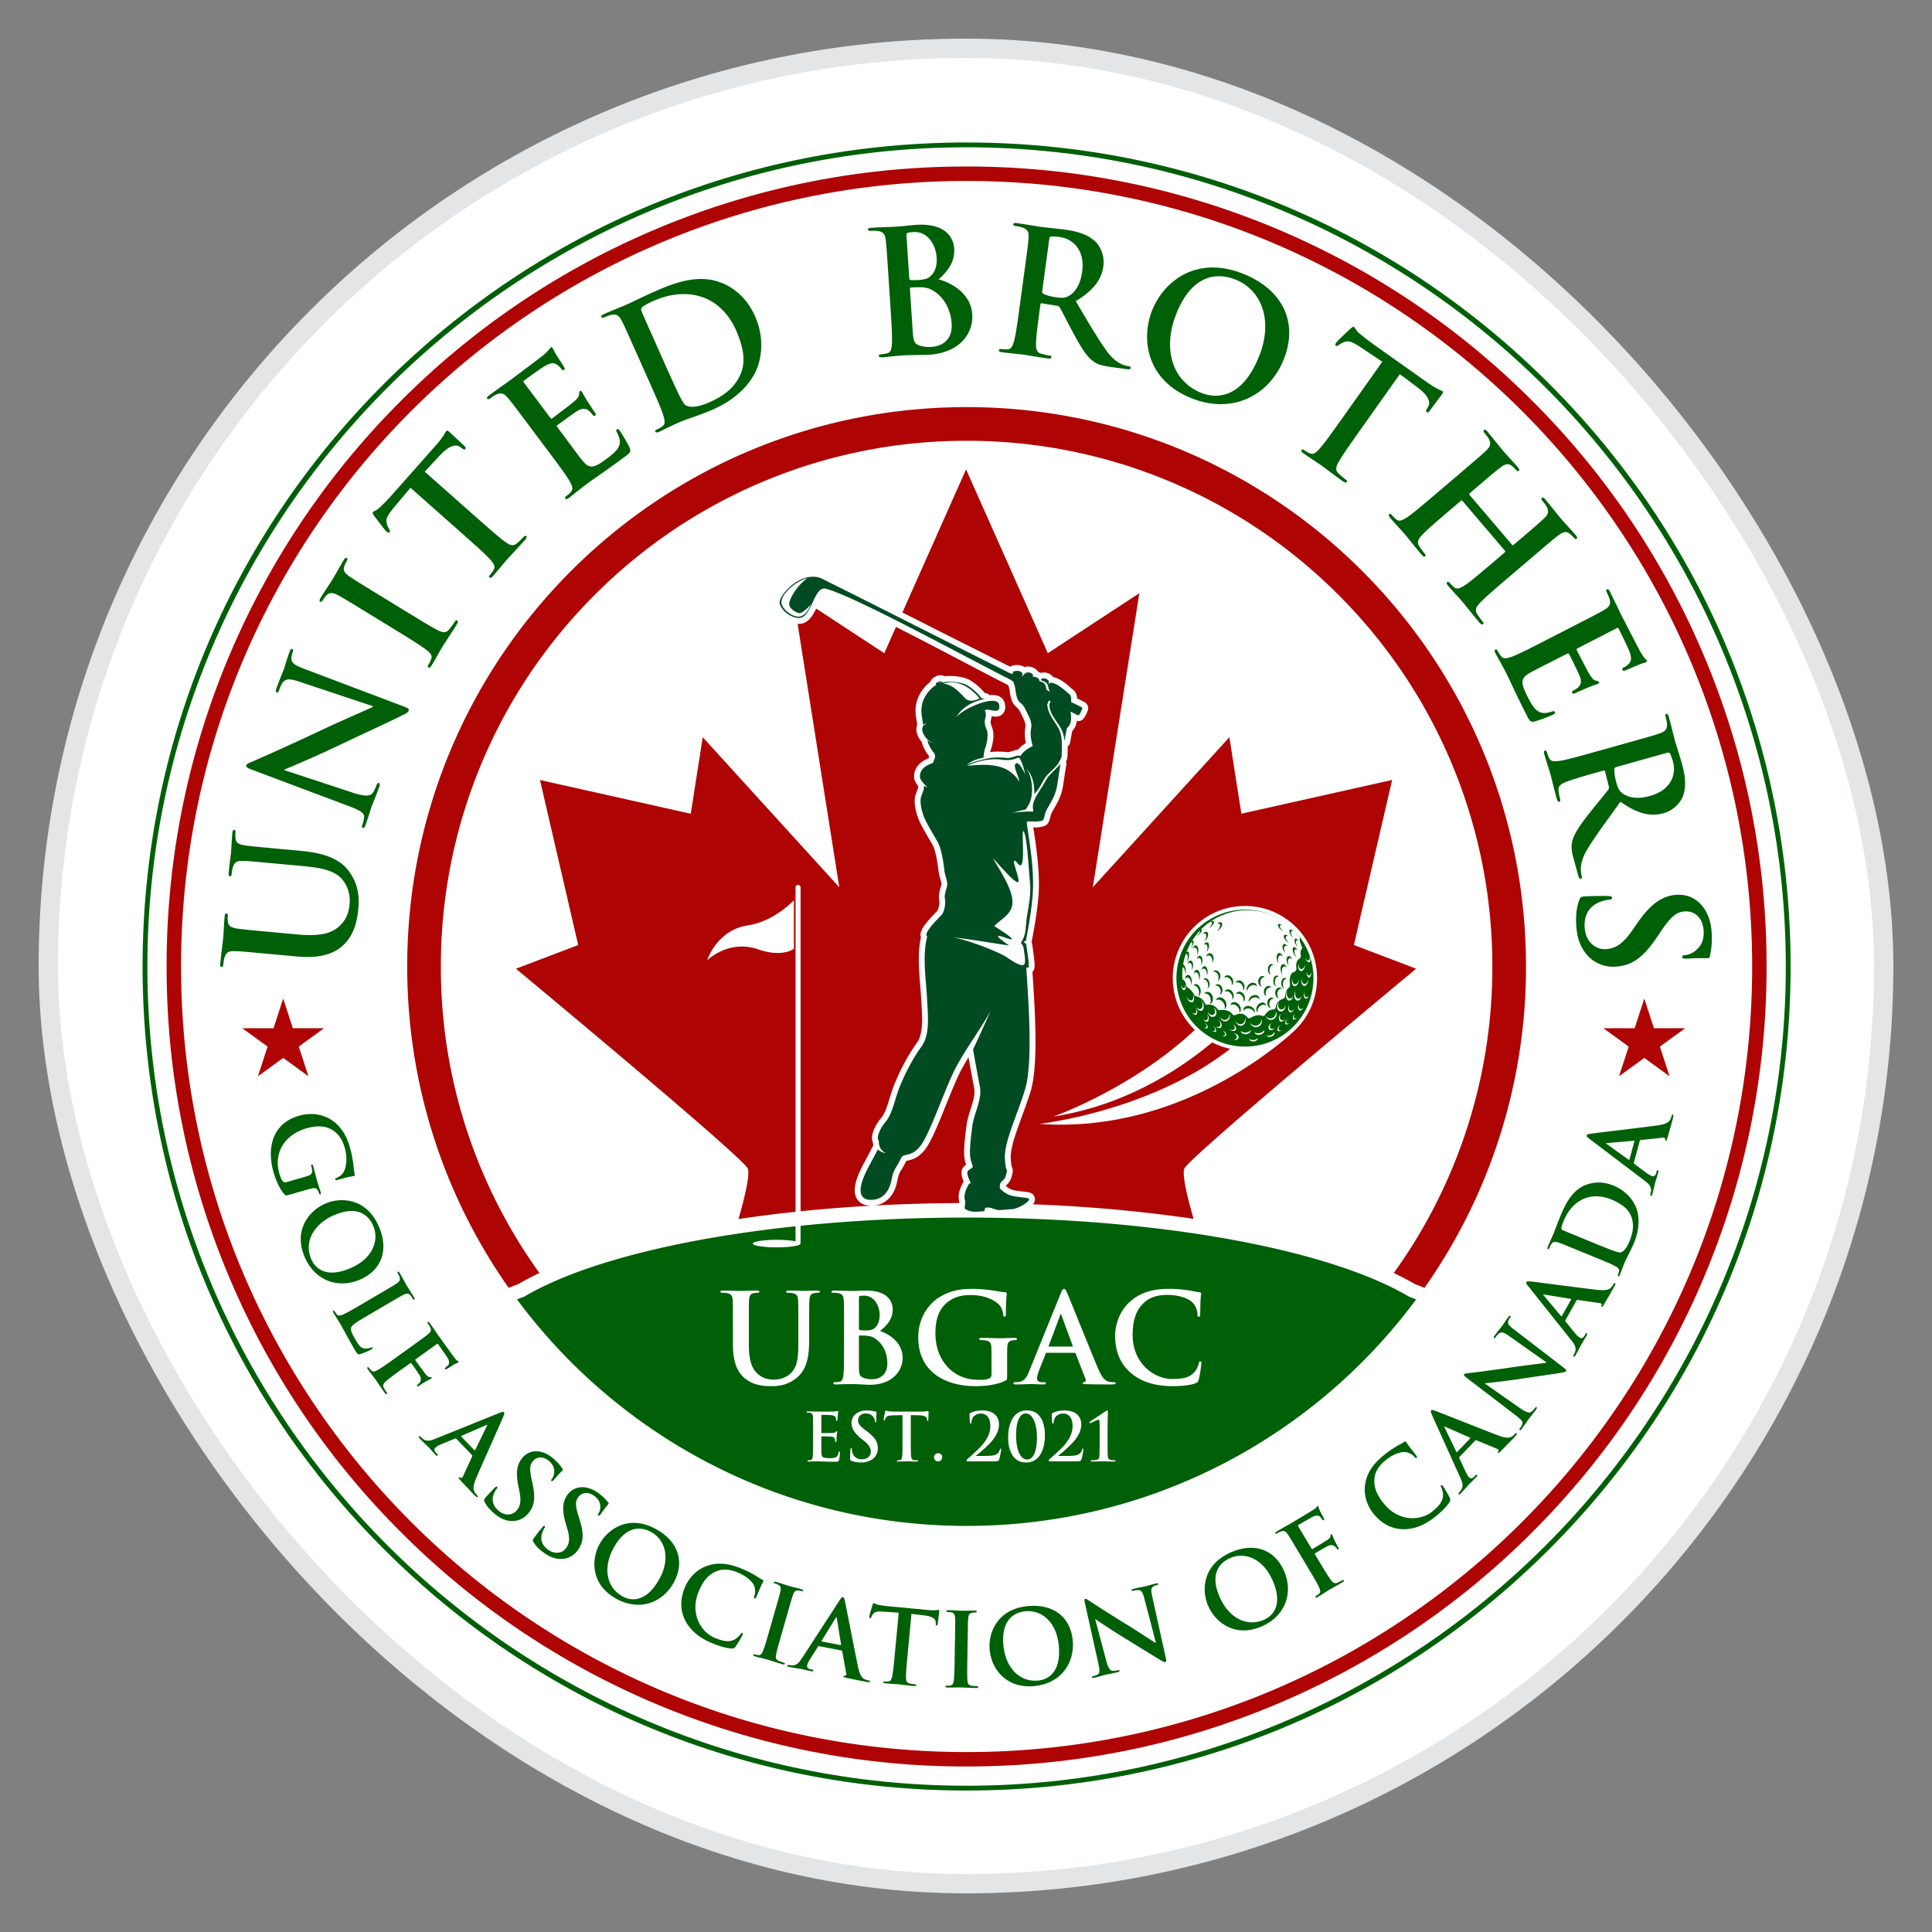 <svg xmlns="http://www.w3.org/2000/svg" width="100" height="100" fill="none"><rect width="100%" height="100%" fill="#808080" stroke="none"/><rect width="95" height="95" x="2.5" y="2.5" fill="#fff" stroke="#E3E5E7" rx="47.5"/><g clip-path="url(#a)"><mask id="b" width="100" height="100" x="0" y="0" maskUnits="userSpaceOnUse" style="mask-type:luminance"><path fill="#fff" d="M0 0h100v100H0V0Z"/></mask><g mask="url(#b)"><path fill="#004B22" d="M52.753 40.447c-.59-.951-1.681-.912-2.68-.806.526-.267 1.217-.394 1.764-.322.323.043.518.027.736-.056.218-.082.188-.04.28.134.09.175.172.498.214.704-.032-.099-.333-.737-.495-.578-.162.16.196.713.18.923Zm-.054 4.268c.456.541.12-1.989.294-1.669.176.32.26 2.036.321 2.64.062.604-.093 1.303-.167 1.814-.074.511-.026.902-.305 1.29.083.137.127.155.149.352.021.198.081.392.059.676-.022.284-.43.087-.904-.246-.414-.292-2.108-.949-2.848-1.059.944.103 1.964.286 2.934.426-.282-.201-1.041-.716-.164-.393.878.323-.406-.494-.604-.606.358-.402.962-.611.94-1.292-.023-.68-.659-1.612-1.005-2.213.281.264 1.004 1.168 1.267 1.224.264.057-.546-1.63.033-.944Zm-3.889-9.333c.799-.22 1.396.187 1.896.766-.209.116-.553.19-.724.016-.358-.362-.65-.726-1.172-.782Zm-.32-.025a.485.485 0 0 1 .184-.084c.054-.005.06.02.062.058-.06-.07-.178-.006-.245.026Zm-6.986-3.478c-.384.187-1.059-.361-1.059-.702 0-.495.86-1.155 1.353-1.248-.5.32-.915 1.02-.947 1.297-.032.275.347.462.48.506.184.06.613-.388.644-.469-.071.185-.213.49-.47.616Zm14.467 4.72c-.164-.09-.356-.172-.525-.26-.01-.146.03-.307-.105-.416-.294-.235-.568-.536-.963-.593-.037.028-.07.057-.107.085.057-.143-.012-.244-.145-.288-.072-.023-.184-.022-.227.015-.044.036.014.063.019.09.218.049.312.147.344.34.019.114.045.132.081.225a3.091 3.091 0 0 0-.162-.08c-.016-.053-.025-.056-.035-.12-.033-.206-.128-.284-.343-.34-.026-.183-.187-.224-.343-.23-.001-.079.033-.118-.07-.173-.101-.056-.236-.084-.35.018a.477.477 0 0 0-.133.177c-.003-.075.043-.178-.021-.242-.102-.102-.308-.102-.445-.04-.047.022.073.153-.136.09-2.497-1.236-7.597-3.836-9.438-4.741-.293-.15-.47-.28-.85-.263-.908.04-1.756 1.077-1.659 1.395.108.352.522.695.947.738.738.076.799-1.744 1.477-1.504 1.53.418 7.299 3.585 9.51 4.694.271.17.148.135.166.17.111.215.095.422.147.631.052.21.078.285.243.43.165.146.202.259.311.478.11.22.273.518.212.81-.06.293-.002.63.085.922-.257.12-.487.273-.636.514-.179-.09-.436.131-.71.101-.275-.03-.648-.05-.993.028-.346.079-.764.173-1.1.346.254-.211.557-.328.88-.386.047-.207.022-.297.106-.526.084-.23.165-.675.07-.917-.094-.242-.13-.373-.078-.583.052-.21.046-.25-.016-.414.102-.2.855.306.736-.301-.11-.565-1.84.162-2.23.657.338-.563.866-.824 1.497-.962-.056-.007-.116-.02-.171-.025a2.842 2.842 0 0 0-.715-.657c-.316-.207-.995-.235-1.268-.172l-.058.013a.088.088 0 0 0 .017-.005c-.056-.118-.163-.074-.238-.034-.075.04-.157.092-.086.158-.36.203-.656.637-.734.997-.093.429.01.678.05 1.067.056-.045.11-.043.173-.056-.116.092-.182.023-.216.255-.034.233.256.648.545.732a.534.534 0 0 1-.286-.15c.054.238.177.466.326.644.149.18.047.368-.033.543-.341.136-.667.293-.673.722-.002.172.269.423.392.552-.052-.026-.12-.048-.176-.086-.026.259-.03.227-.143.53-.113.304.034.894.214 1.256.18.361.393.708.614 1.09.221.383.319 1.115.361 1.482.042.367.205.598.136.855-.067.257-.144.445-.1.678.045.233-.057.672-.17.785-.874.878-.842 1.068-.748 1.117-.013.04-.026.106-.037.154-.214.95-.017 2.174.024 3.049.04.874.177 1.867-.298 2.516-.475.65-.945 1.591-1.186 2.253-.24.663-.316 1.222-.68 1.653-.258.304-.449.752-.358.92l.028.053v.003c.006.032-.004.042.001.092.024.242.14.416.363.533a.89.89 0 0 1-.422-.196c-.248.528-.624 1.1-.797 1.636-.2.617-.076 1.011.54.97.616-.041.874-.573.955-.958.152-.725.192-.539.518-1.208.135-.276.538 0 1.027-.666.489-.667 1.252-2.966 1.787-3.983.535-1.017 1.262-1.962 1.807-2.955a68.698 68.698 0 0 1-.902 1.988c.116.65.229 1.283.354 1.935.125.652-.306 1.367-.388 2.019-.063.5-.188 1.343-.088 1.748s.207.347-.085.53c-.217.136.03.514.092.71l-.079-.009c-.162.275-.321.601-.213.917-.004.126-.011.25-.03.374.265.24.7.172 1.027.147.007-.06.01-.164.084-.18.215-.045.356.07.618.122.076.015.614-.044.68-.043.368.008 1.2-.524.842-.577-.709-.105-.966-.053-1.407-.48-.045-.043-.017-.029-.02-.073-.024-.38.223-.25.325-.663.102-.412-.014.013-.063-.824s.6-2.163 1.033-3.55c.434-1.387.18-4.627.076-6.31.045-.127.118.098.126-.12.009-.217-.085-.748-.117-1.032-.01-.089-.066-.181-.155-.194.097-.145.096.082.148-.197.14-.757.329-1.828.344-2.66.016-.833-.088-1.688-.202-2.468-.053-.367-.087-.56-.123-.898.153-.058.459 0 .588-.025.299-.058.26.004.358-.384.099-.387.512-.749.634-1.513.034-.211.12-.81.17-1.086-.192.228-.606.572-.739.818-.144.265-.51.827-.556.928-.169.367-.15.433-.114.727-.156-.003-.235-.005-.416.002-.181.006-.47.037-.671.053.231-.046.47-.12.7-.17.151-.252.206-.28.286-.637.08-.357.038-1.17-.302-1.503.377.346.459.843.459 1.348.213-.246.335-.455.499-.76.164-.304.617-.587.77-.882.152-.295.14-.208.147-.57.006-.362.034-.856-.187-1.23-.22-.374-.55-.762-.564-1.206.033-.061.055-.128.075-.195l.095.048c-.01.054-.047.075-.053.134-.04.438.343.843.563 1.215.117.197.208.477.205.724.044-.228.084-.465.13-.695.144-.119.203-.261.218-.454a1.99 1.99 0 0 0-.028-.397c.096.042.267.143.347.174.08.03.076.017.116-.036.04-.054.104-.2.132-.258.027-.058.015-.085-.035-.113Z"/></g><mask id="c" width="100" height="100" x="0" y="0" maskUnits="userSpaceOnUse" style="mask-type:luminance"><path fill="#fff" d="M0 0h100v100H0V0Z"/></mask><g mask="url(#c)"><path fill="#006007" d="M14.04 49.386c-1.348-.125-1.596-.148-1.881-.156-.303-.01-.451.048-.54.334-.025.07-.047.22-.059.344-.009.097-.032.148-.094.143-.062-.006-.074-.07-.061-.203.043-.47.121-1.025.146-1.29.02-.213.044-.774.074-1.093.012-.133.036-.194.098-.188.062.006.075.06.066.15-.009.097-.005.15.003.259.022.243.167.328.475.374.282.044.53.067 1.877.192l1.24.114c1.285.119 1.85-.088 2.244-.49.365-.368.438-.772.466-1.073.036-.39-.044-.88-.366-1.268-.442-.532-1.237-.632-2.15-.717l-1.107-.102c-1.347-.124-1.595-.147-1.88-.156-.303-.01-.452.048-.54.335a1.643 1.643 0 0 0-.057.316c-.009.098-.032.15-.094.143-.062-.005-.074-.069-.062-.193.042-.452.12-1.008.12-1.016.01-.107.035-.668.067-1.013.012-.124.035-.185.097-.18.062.007.075.061.065.168-.009.097-.005.151.003.26.022.243.167.327.475.374.282.044.53.067 1.877.191l.948.088c.984.09 2.02.285 2.59 1.088.482.68.52 1.326.467 1.902-.043.47-.148 1.318-.793 1.91-.45.415-1.136.691-2.421.572l-1.294-.12Z"/></g><mask id="d" width="100" height="100" x="0" y="0" maskUnits="userSpaceOnUse" style="mask-type:luminance"><path fill="#fff" d="M0 0h100v100H0V0Z"/></mask><g mask="url(#d)"><path fill="#006007" d="M18.237 41.022c.66.217.916.186 1.035.04.101-.124.167-.28.215-.415.033-.092.067-.136.118-.118.067.024.056.105.014.223-.195.544-.34.87-.397 1.03-.027.075-.143.478-.3.913-.039.109-.074.181-.15.154-.05-.018-.048-.074-.018-.158a1.58 1.58 0 0 0 .093-.392c.011-.242-.22-.362-.946-.632l-4.907-1.844c-.167-.06-.275-.128-.245-.212.033-.092.169-.128.37-.216.145-.062 1.942-.855 3.596-1.642.773-.365 2.385-1.064 2.57-1.158l.015-.042-3.791-1.265c-.514-.175-.7-.156-.856.015-.095.107-.167.308-.21.426-.035.1-.073.125-.123.107-.067-.024-.042-.12.003-.245.156-.436.325-.829.388-1.005.033-.092.123-.42.27-.83.039-.109.077-.19.144-.165.05.018.057.077.021.178a.973.973 0 0 0-.065.26c-.017.258.135.388.601.565l5.253 1.988c.184.066.248.126.22.202-.032.092-.16.16-.286.218-.692.348-2.174 1.027-3.349 1.588-1.232.589-2.587 1.152-2.8 1.246l-.01.025 3.527 1.16Z"/></g><mask id="e" width="100" height="100" x="0" y="0" maskUnits="userSpaceOnUse" style="mask-type:luminance"><path fill="#fff" d="M0 0h100v100H0V0Z"/></mask><g mask="url(#e)"><path fill="#006007" d="M19.11 31.777c-1.153-.707-1.365-.837-1.617-.97-.268-.143-.443-.146-.583-.003-.074.07-.142.164-.198.255-.046.076-.09.112-.15.075-.046-.028-.024-.098.05-.22.177-.288.493-.752.628-.972.116-.19.367-.651.544-.94.06-.098.113-.15.158-.122.06.037.048.092.002.168a1.51 1.51 0 0 0-.117.242c-.088.228.004.367.26.545.234.164.446.294 1.6 1l1.335.819c.737.45 1.336.817 1.68.987.22.103.389.133.558-.076a3.95 3.95 0 0 0 .268-.368c.051-.084.097-.108.135-.085.053.033.039.108-.012.191-.307.501-.623.965-.748 1.17-.107.175-.377.666-.563.97-.06.099-.116.138-.169.105-.038-.023-.042-.067.014-.158.07-.114.11-.214.137-.292.062-.17-.039-.295-.245-.452-.295-.234-.895-.6-1.63-1.052l-1.336-.817Z"/></g><mask id="f" width="100" height="100" x="0" y="0" maskUnits="userSpaceOnUse" style="mask-type:luminance"><path fill="#fff" d="M0 0h100v100H0V0Z"/></mask><g mask="url(#f)"><path fill="#006007" d="m21.246 25.246-.852 1.017c-.33.398-.438.587-.38.817.042.155.092.26.134.32.041.06.05.104.015.144-.042.046-.087.03-.16-.035-.107-.094-.6-.758-.643-.818-.068-.097-.09-.152-.055-.192.047-.053.173-.061.333-.216.191-.175.429-.417.624-.637l2.336-2.638c.189-.213.298-.378.373-.49.069-.117.103-.182.126-.209.042-.047.088-.018.188.07.14.125.581.552.755.705.06.066.089.114.053.154-.047.054-.092.038-.198-.044l-.08-.058c-.184-.14-.53-.126-1.068.455l-.764.822 2.732 2.419c.613.543 1.14 1.009 1.456 1.229.204.145.386.235.59.059.095-.082.239-.216.327-.317.065-.073.114-.088.148-.059.046.041.02.112-.046.186-.39.44-.78.841-.946 1.028-.136.153-.487.59-.723.857-.077.087-.138.116-.185.075-.033-.03-.03-.074.041-.154.089-.1.146-.192.186-.264.091-.157-.02-.326-.195-.517-.25-.281-.777-.747-1.39-1.29l-2.732-2.419Z"/></g><mask id="g" width="100" height="100" x="0" y="0" maskUnits="userSpaceOnUse" style="mask-type:luminance"><path fill="#fff" d="M0 0h100v100H0V0Z"/></mask><g mask="url(#g)"><path fill="#006007" d="M27.438 22.1c-.811-1.083-.96-1.282-1.146-1.5-.196-.231-.338-.302-.61-.176a1.836 1.836 0 0 0-.294.187c-.078.058-.132.076-.17.026-.037-.05.003-.101.11-.181.192-.144.404-.292.582-.425.19-.132.36-.248.459-.322.228-.171 1.645-1.233 1.775-1.342a3.48 3.48 0 0 0 .274-.272c.03-.034.057-.087.093-.114.035-.026.064-.003.09.032.038.05.066.162.29.506.047.076.267.4.317.497.02.04.037.094-.013.131-.05.038-.09.013-.139-.051a.953.953 0 0 0-.234-.225c-.146-.09-.281-.123-.67.102-.131.076-.89.622-1.032.729-.036.026-.034.059.003.108l1.35 1.802c.038.05.067.073.11.041.156-.117.975-.731 1.128-.868.16-.143.251-.244.262-.363.007-.094.009-.151.044-.178.029-.021.06-.023.093.02.032.042.089.178.332.562.1.148.292.449.33.498.042.057.1.136.037.184-.05.037-.086.02-.112-.016-.06-.066-.13-.159-.22-.235-.143-.116-.323-.148-.608.02-.146.088-.856.61-1.027.737-.036.027-.021.06.01.104l.422.562c.182.242.666.903.828 1.104.382.48.576.502 1.302-.042.185-.14.485-.363.606-.587.12-.225.094-.438-.075-.768-.044-.089-.051-.128-.002-.165.057-.043.1.014.154.085.122.164.428.691.5.86.088.223.024.27-.247.473-.534.4-.936.68-1.248.902-.316.216-.542.374-.756.534-.078.059-.235.176-.4.311-.164.123-.339.276-.481.383-.093.07-.159.085-.196.035-.027-.035-.014-.078.071-.142.107-.08.182-.158.235-.22.121-.136.04-.32-.087-.547-.188-.326-.61-.888-1.101-1.543l-.94-1.254Z"/></g><mask id="h" width="100" height="100" x="0" y="0" maskUnits="userSpaceOnUse" style="mask-type:luminance"><path fill="#fff" d="M0 0h100v100H0V0Z"/></mask><g mask="url(#h)"><path fill="#006007" d="M34.38 18.765c.385.861.672 1.484.748 1.634.1.2.26.518.365.578.175.108.568.137 1.21-.149.829-.37 1.31-.778 1.608-1.418.322-.679.154-1.49-.218-2.328-.46-1.032-1.188-1.507-1.686-1.684-1.066-.383-2.037-.067-2.67.215-.163.073-.453.231-.504.293-.058.065-.064.116-.025.206.115.28.43.987.717 1.629l.456 1.024Zm-1.414-.442c-.55-1.235-.651-1.463-.784-1.715-.139-.27-.262-.37-.555-.308a1.82 1.82 0 0 0-.328.117c-.09.04-.146.045-.171-.012-.025-.057.024-.098.146-.153.43-.192.954-.395 1.181-.497.252-.112.754-.365 1.241-.582 1.016-.452 2.374-1.057 3.672-.525.595.241 1.278.746 1.709 1.713.456 1.024.373 1.996.124 2.662-.204.549-.792 1.503-2.296 2.173-.292.13-.636.254-.956.367-.32.114-.615.216-.818.306-.09.04-.269.12-.46.215-.187.083-.39.194-.553.266-.106.047-.174.048-.2-.009-.017-.04.004-.08.102-.123.122-.054.212-.114.278-.163.148-.104.109-.301.036-.552-.11-.36-.397-1.001-.73-1.749l-.638-1.43Z"/></g><mask id="i" width="100" height="100" x="0" y="0" maskUnits="userSpaceOnUse" style="mask-type:luminance"><path fill="#fff" d="M0 0h100v100H0V0Z"/></mask><g mask="url(#i)"><path fill="#006007" d="M48.28 15.033c-.194-.121-.403-.17-.75-.165-.16.001-.25.007-.382.015-.036.003-.053.022-.05.066l.137 2.105c.038.586.075.735.367.832.246.082.45.078.655.065.4-.027 1.06-.284 1-1.207-.035-.55-.27-1.284-.976-1.711Zm-1.217-.634c.004.07.032.087.068.093.081.013.215.013.42 0 .292-.02.485-.068.627-.21.22-.202.332-.53.303-.966-.038-.595-.435-1.354-1.2-1.304-.123.008-.203.013-.291.037-.061.022-.076.058-.07.156l.143 2.194Zm-1.076-.082c-.088-1.35-.104-1.598-.14-1.882-.038-.3-.118-.438-.415-.48a1.822 1.822 0 0 0-.348-.005c-.098.006-.152-.008-.156-.07-.004-.062.057-.084.19-.092.47-.031 1.032-.04 1.21-.052.435-.029.78-.078 1.081-.098 1.607-.104 1.948.739 1.978 1.21.048.727-.341 1.19-.804 1.612.744.201 1.673.774 1.74 1.813.062.95-.61 1.984-2.245 2.09-.106.007-.365.006-.623.014-.267 0-.535.008-.668.017-.097.006-.293.019-.505.042-.204.013-.434.046-.612.057-.115.008-.18-.015-.183-.077-.003-.044.03-.073.137-.08.133-.009.239-.034.318-.057.175-.047.207-.245.225-.505.02-.376-.025-1.077-.078-1.894l-.102-1.563Z"/></g><mask id="j" width="100" height="100" x="0" y="0" maskUnits="userSpaceOnUse" style="mask-type:luminance"><path fill="#fff" d="M0 0h100v100H0V0Z"/></mask><g mask="url(#j)"><path fill="#006007" d="M53.95 15.04c-.014.097-.001.134.057.17.177.086.438.148.658.178.353.048.472.028.647-.065.29-.158.6-.53.699-1.252.17-1.252-.61-1.726-1.131-1.797-.22-.03-.38-.042-.472-.028-.064.01-.087.043-.096.113l-.363 2.68Zm-.947-.838c.181-1.34.215-1.587.235-1.871.023-.303-.028-.453-.311-.554a1.824 1.824 0 0 0-.34-.073c-.097-.013-.148-.038-.14-.1.009-.062.073-.071.205-.053.468.063 1.02.165 1.205.19.3.04.973.105 1.247.142.555.075 1.139.208 1.57.598.225.201.517.699.437 1.29-.088.652-.443 1.215-1.431 1.817.65 1.094 1.153 1.961 1.6 2.578.424.578.777.689.906.733.094.031.172.05.243.06.07.01.102.04.096.085-.01.07-.073.08-.18.066l-.837-.114c-.494-.067-.708-.14-.92-.295-.352-.254-.631-.714-1.033-1.46-.287-.532-.612-1.187-.709-1.335-.036-.059-.088-.075-.15-.083l-.765-.121c-.044-.006-.073.008-.08.06l-.017.124c-.11.82-.205 1.517-.21 1.893-.009.26.018.46.278.532.13.035.321.079.427.093.07.01.102.041.096.085-.008.062-.074.08-.188.065-.512-.07-1.16-.184-1.293-.202-.167-.023-.726-.072-1.08-.12-.114-.015-.172-.05-.163-.111.005-.045.044-.066.15-.052.132.018.24.015.322.008.181-.012.252-.2.322-.45.094-.365.188-1.062.298-1.873l.21-1.552Z"/></g><mask id="k" width="100" height="100" x="0" y="0" maskUnits="userSpaceOnUse" style="mask-type:luminance"><path fill="#fff" d="M0 0h100v100H0V0Z"/></mask><g mask="url(#k)"><path fill="#006007" d="M65.173 18.436c.737-1.852.129-3.426-1.227-3.966-.95-.379-2.244-.28-3.064 1.778-.685 1.719-.278 3.462 1.31 4.094.578.23 2.03.483 2.98-1.906Zm-5.534-2.387c.563-1.413 2.225-2.868 4.705-1.88 2.058.82 2.862 2.529 2.108 4.422-.754 1.893-2.673 2.862-4.772 2.026-2.373-.945-2.624-3.104-2.041-4.568Z"/></g><mask id="l" width="100" height="100" x="0" y="0" maskUnits="userSpaceOnUse" style="mask-type:luminance"><path fill="#fff" d="M0 0h100v100H0V0Z"/></mask><g mask="url(#l)"><path fill="#006007" d="m71.547 18.724-1.102-.738c-.431-.284-.631-.37-.854-.288-.15.057-.247.119-.303.166-.056.048-.098.062-.142.03-.05-.035-.04-.082.017-.162.083-.116.689-.679.744-.726.09-.08.142-.108.185-.077.058.042.08.166.25.309.196.17.461.38.701.55l2.875 2.038c.232.165.407.256.526.319.125.055.193.082.222.102.051.036.027.085-.05.194-.108.152-.485.638-.618.826-.06.068-.104.101-.148.07-.058-.04-.047-.087.023-.201l.05-.085c.119-.2.067-.542-.57-1.014l-.898-.67-2.11 2.976c-.473.668-.88 1.242-1.065 1.58-.122.218-.192.409.006.592.091.087.24.215.35.292.08.056.1.104.074.14-.036.051-.11.032-.189-.025-.48-.34-.921-.686-1.124-.83-.167-.118-.64-.42-.93-.626-.095-.067-.13-.125-.094-.176.025-.036.07-.037.157.025.109.077.206.124.282.156.166.074.323-.055.493-.25.253-.28.66-.853 1.133-1.52l2.11-2.977Z"/></g><mask id="m" width="100" height="100" x="0" y="0" maskUnits="userSpaceOnUse" style="mask-type:luminance"><path fill="#fff" d="M0 0h100v100H0V0Z"/></mask><g mask="url(#m)"><path fill="#006007" d="M78.265 28.198c.018.02.048.029.082 0l.142-.121c1.03-.878 1.219-1.04 1.424-1.238.219-.21.28-.356.138-.62a1.83 1.83 0 0 0-.205-.281c-.064-.075-.085-.127-.038-.167.048-.04.102-.005.183.09.311.365.655.81.81.992.14.162.523.572.749.836.08.094.107.153.06.194-.048.04-.096.011-.165-.07a1.582 1.582 0 0 0-.188-.18c-.19-.153-.35-.11-.6.08-.227.17-.417.332-1.446 1.21l-1.191 1.016c-.623.531-1.158.988-1.42 1.27-.172.182-.287.35-.14.575.067.107.18.267.267.369.063.074.072.125.038.154-.047.04-.114.004-.183-.077-.375-.44-.719-.884-.88-1.074-.133-.155-.517-.564-.742-.829-.081-.094-.101-.16-.054-.2.034-.028.077-.019.146.063.087.101.17.17.235.22.143.113.32.02.54-.121.313-.209.848-.665 1.471-1.196l.596-.508c.027-.023.023-.055.006-.075l-2.206-2.586c-.017-.02-.041-.035-.075-.006l-.596.508c-.623.531-1.157.987-1.42 1.27-.172.181-.286.349-.14.575.067.106.18.267.267.368.064.075.072.126.038.155-.047.04-.113.003-.183-.078-.375-.44-.718-.884-.88-1.073-.133-.156-.517-.565-.748-.836-.075-.088-.095-.152-.048-.193.034-.029.078-.019.147.062.086.102.17.172.235.22.142.113.32.02.54-.12.313-.209.847-.665 1.47-1.196l1.192-1.016c1.029-.878 1.218-1.04 1.423-1.238.219-.21.281-.357.138-.62a1.834 1.834 0 0 0-.205-.282c-.064-.074-.085-.126-.037-.167.047-.04.101-.004.182.09.312.366.655.81.811.993.139.162.523.571.748.835.08.095.108.154.06.194-.047.04-.095.012-.165-.07a1.573 1.573 0 0 0-.187-.178c-.19-.154-.351-.11-.6.078-.228.171-.418.333-1.447 1.21l-.142.122c-.034.029-.03.06-.013.08l2.206 2.587Z"/></g><mask id="n" width="100" height="100" x="0" y="0" maskUnits="userSpaceOnUse" style="mask-type:luminance"><path fill="#fff" d="M0 0h100v100H0V0Z"/></mask><g mask="url(#n)"><path fill="#006007" d="M81.363 32.446c1.203-.618 1.424-.731 1.67-.877.26-.154.355-.283.276-.572a1.82 1.82 0 0 0-.135-.321c-.045-.087-.053-.143.002-.171.056-.029.1.018.16.137.11.214.22.448.322.646.098.21.183.395.24.506.13.253.94 1.829 1.024 1.975.093.142.174.26.223.316.028.035.076.07.096.11.02.04-.007.064-.047.084-.055.029-.17.038-.547.201-.083.033-.44.196-.542.229-.044.012-.1.02-.128-.035-.029-.055.003-.091.074-.128a.95.95 0 0 0 .26-.194c.115-.128.17-.256.013-.676a28.8 28.8 0 0 0-.545-1.14c-.02-.04-.052-.044-.108-.015l-2.002 1.028c-.055.029-.083.053-.059.1.09.174.557 1.084.666 1.258.114.182.198.289.314.32.092.022.148.034.168.073.016.032.013.064-.035.088-.047.025-.19.058-.61.233-.162.074-.491.213-.547.241-.063.033-.15.077-.187.006-.028-.055-.005-.087.035-.108.075-.048.178-.101.269-.178.138-.12.2-.292.08-.602a28.298 28.298 0 0 0-.553-1.136c-.02-.04-.056-.03-.103-.006l-.625.32c-.27.139-1.002.505-1.227.63-.538.297-.592.484-.177 1.292.105.206.276.538.477.695.2.157.415.167.768.056.095-.03.135-.03.164.025.032.064-.031.096-.11.137a6.967 6.967 0 0 1-.932.348c-.234.05-.27-.02-.425-.322-.305-.593-.513-1.037-.68-1.381a19.487 19.487 0 0 0-.398-.835 11.786 11.786 0 0 0-.24-.447c-.093-.183-.215-.38-.296-.538-.053-.103-.058-.171-.002-.2.04-.02.08 0 .128.095.061.118.126.205.178.268.113.142.308.093.553.006.353-.13.978-.452 1.706-.826l1.394-.715Z"/></g><mask id="o" width="100" height="100" x="0" y="0" maskUnits="userSpaceOnUse" style="mask-type:luminance"><path fill="#fff" d="M0 0h100v100H0V0Z"/></mask><g mask="url(#o)"><path fill="#006007" d="M83.692 39.69c-.095.027-.124.054-.133.12-.01.198.037.462.097.676.096.343.161.445.316.568.26.204.724.342 1.427.145 1.217-.341 1.342-1.245 1.2-1.75-.06-.215-.111-.366-.161-.445-.034-.055-.073-.063-.142-.043l-2.604.73Zm.393-1.2c1.303-.365 1.543-.433 1.812-.526.286-.1.404-.206.385-.506a1.824 1.824 0 0 0-.068-.341c-.026-.094-.023-.15.037-.167.06-.017.093.038.13.166.127.455.252 1.002.303 1.182.082.291.29.935.364 1.2.151.54.26 1.129.073 1.68-.095.286-.436.751-1.01.912-.634.178-1.291.075-2.237-.593-.745 1.032-1.343 1.837-1.732 2.49-.362.62-.324.988-.314 1.124.01.099.023.179.042.247.019.069.003.11-.04.122-.068.02-.102-.036-.131-.139l-.228-.814c-.135-.48-.152-.706-.095-.962.094-.424.406-.862.931-1.527.375-.475.847-1.032.945-1.18.04-.057.033-.11.017-.17l-.192-.751c-.012-.043-.037-.064-.088-.05l-.12.034c-.797.224-1.474.413-1.822.557-.24.095-.415.2-.377.466.019.133.054.327.083.43.02.068.003.11-.04.122-.06.017-.102-.036-.133-.147-.14-.497-.292-1.139-.328-1.267-.045-.163-.222-.696-.318-1.039-.032-.111-.023-.178.037-.195.043-.012.078.015.108.118.035.128.081.226.12.299.082.161.283.151.541.116.372-.058 1.049-.248 1.837-.469l1.508-.422Z"/></g><mask id="p" width="100" height="100" x="0" y="0" maskUnits="userSpaceOnUse" style="mask-type:luminance"><path fill="#fff" d="M0 0h100v100H0V0Z"/></mask><g mask="url(#p)"><path fill="#006007" d="M81.744 46.583c.055-.146.097-.175.293-.186.488-.028 1.023-.022 1.166-.021.134.001.233.022.237.093.005.08-.075.094-.146.098-.115.006-.3.052-.448.105-.647.233-.857.77-.826 1.321.045.8.61 1.16 1.08 1.134.435-.025.837-.181 1.372-.951l.297-.427c.709-1.02 1.312-1.393 2.031-1.434.978-.055 1.725.723 1.795 1.958.033.577-.035.955-.084 1.19-.013.08-.037.127-.1.13-.115.007-.375-.014-1.068.025-.195.01-.268-.012-.272-.083-.003-.062.049-.092.155-.098.08-.004.353-.064.573-.264.162-.142.414-.415.381-.993-.037-.657-.442-1.035-.975-1.005-.408.023-.708.245-1.226 1.014l-.172.259c-.748 1.12-1.34 1.537-2.183 1.585a1.794 1.794 0 0 1-1.593-.748c-.31-.428-.418-.921-.445-1.392-.028-.515.011-.919.158-1.31Z"/></g><mask id="q" width="100" height="100" x="0" y="0" maskUnits="userSpaceOnUse" style="mask-type:luminance"><path fill="#fff" d="M0 0h100v100H0V0Z"/></mask><g mask="url(#q)"><path fill="#006007" d="M14.94 61.848c-.137.04-.149.037-.202-.014-.267-.282-.466-.765-.579-1.162-.355-1.248-.08-2.522 1.326-2.923.815-.232 1.506.028 1.919.412.434.405.6.848.721 1.276.1.351.167.817.175.925.01.112.03.3.06.418.012.063-.006.079-.042.089-.056.016-.209.02-.845.202-.082.023-.112.015-.123-.025-.01-.036.012-.053.052-.07a.744.744 0 0 0 .373-.294c.12-.2.238-.673.074-1.249-.08-.28-.207-.646-.604-.919-.32-.217-.755-.291-1.381-.112-1.095.312-1.716 1.243-1.41 2.318.038.132.088.31.18.417.057.066.129.068.215.043l.48-.137c.254-.072.447-.127.599-.176.171-.054.24-.123.228-.302a1.09 1.09 0 0 0-.042-.203c-.013-.045-.011-.079.02-.088.04-.011.06.021.08.093.076.264.152.59.196.742.045.158.137.424.185.592.019.067.019.105-.022.117-.03.008-.05-.02-.06-.055a.833.833 0 0 0-.054-.133c-.065-.13-.166-.157-.346-.11-.154.038-.357.096-.612.168l-.56.16Z"/></g><mask id="r" width="100" height="100" x="0" y="0" maskUnits="userSpaceOnUse" style="mask-type:luminance"><path fill="#fff" d="M0 0h100v100H0V0Z"/></mask><g mask="url(#r)"><path fill="#006007" d="M18.177 65.625c1.085-.479 1.483-1.401 1.132-2.196-.246-.557-.836-1.055-2.043-.522-1.007.445-1.56 1.355-1.15 2.285.15.34.661 1.052 2.061.433Zm-1.356-3.32c.829-.366 2.141-.291 2.783 1.162.533 1.206.162 2.267-.948 2.757-1.11.49-2.329.102-2.872-1.128-.614-1.39.18-2.413 1.037-2.791Z"/></g><mask id="s" width="100" height="100" x="0" y="0" maskUnits="userSpaceOnUse" style="mask-type:luminance"><path fill="#fff" d="M0 0h100v100H0V0Z"/></mask><g mask="url(#s)"><path fill="#006007" d="M19.098 68.053c-.584.343-.9.528-.925.672-.023.118.014.256.224.612.142.242.25.417.441.46a.663.663 0 0 0 .344-.043c.044-.02.076-.026.098.01.018.032-.002.05-.056.082a4.2 4.2 0 0 1-.566.24c-.117.032-.153.022-.292-.215-.193-.33-.323-.572-.44-.78a13.728 13.728 0 0 0-.47-.823c-.062-.105-.14-.219-.194-.31-.035-.06-.04-.1-.008-.118.023-.014.047-.003.08.051.04.07.08.118.114.154.072.08.186.045.329-.015.205-.09.566-.301.986-.548l.804-.472c.694-.407.822-.482.963-.577.15-.1.202-.18.145-.35a.79.79 0 0 0-.075-.158c-.03-.05-.036-.083-.004-.102.032-.019.06.008.1.076.126.215.281.51.353.634.065.11.274.435.379.613.037.064.047.102.015.12-.032.02-.057-.003-.09-.058a1.338 1.338 0 0 0-.118-.17c-.095-.11-.194-.1-.36-.016-.15.077-.279.152-.973.56l-.804.471Z"/></g><mask id="t" width="100" height="100" x="0" y="0" maskUnits="userSpaceOnUse" style="mask-type:luminance"><path fill="#fff" d="M0 0h100v100H0V0Z"/></mask><g mask="url(#t)"><path fill="#006007" d="M20.883 70.81c-.413.297-.736.53-.9.68-.116.103-.192.197-.117.338.035.067.094.167.138.228.04.055.04.082.018.097-.03.022-.065.001-.111-.064-.195-.27-.377-.55-.457-.662-.08-.112-.288-.374-.406-.537-.043-.06-.056-.096-.021-.121.02-.016.046-.008.08.04a.86.86 0 0 0 .129.142c.079.074.189.027.326-.045.196-.109.518-.34.931-.637l.757-.544c.653-.47.774-.557.905-.664.14-.114.184-.198.112-.361a1.092 1.092 0 0 0-.107-.177c-.031-.043-.044-.08-.019-.098.035-.025.068.004.115.068.08.112.165.24.246.351.076.115.143.217.186.277.117.164.745 1.037.82 1.132.063.079.1.13.144.164.027.02.06.029.075.05.013.018.005.043-.017.058-.03.022-.097.038-.218.105-.046.027-.306.2-.364.23-.037.02-.07.03-.09 0-.022-.03-.007-.055.037-.093a.517.517 0 0 0 .145-.143c.039-.074.038-.21-.075-.377l-.463-.671c-.019-.026-.04-.03-.088.004l-1.075.773c-.026.019-.036.032-.017.058l.4.547c.052.073.096.134.143.19.063.08.124.127.21.13.042.003.065-.001.084.025.012.017.005.035-.02.054-.026.018-.15.074-.292.157a7.196 7.196 0 0 0-.326.208c-.039.028-.082.059-.113.016-.018-.026.006-.056.036-.078a.581.581 0 0 0 .115-.121c.044-.065.075-.185-.003-.33a13.574 13.574 0 0 0-.445-.647c-.015-.021-.03-.023-.06-.002l-.348.25Z"/></g><mask id="u" width="100" height="100" x="0" y="0" maskUnits="userSpaceOnUse" style="mask-type:luminance"><path fill="#fff" d="M0 0h100v100H0V0Z"/></mask><g mask="url(#u)"><path fill="#006007" d="M24.552 75.059c.019.019.034.012.042-.003l.606-1.248c.011-.019.027-.041.016-.052-.012-.012-.038-.001-.057.01l-1.272.55c-.018.012-.026.027-.012.042l.677.7Zm-.94-.593c-.019-.02-.034-.02-.064-.005l-.72.298a1.027 1.027 0 0 0-.288.168c-.069.066-.085.148.029.266l.055.057c.044.046.048.065.025.087-.03.03-.06.014-.101-.028-.118-.122-.265-.297-.379-.415-.04-.042-.254-.24-.445-.438-.048-.05-.063-.08-.032-.11.023-.022.045-.014.074.017.034.034.089.084.122.11.192.154.392.1.656-.007l3.285-1.326c.155-.06.219-.078.256-.04.033.034.02.09-.03.213-.121.294-1.056 2.375-1.4 3.178-.203.476-.15.638-.091.737.044.068.095.129.14.175.029.03.043.053.017.078-.031.03-.072.003-.208-.138-.132-.137-.401-.415-.688-.727-.062-.073-.106-.118-.08-.144.023-.022.046-.014.086.02.034.02.093.013.12-.05l.491-1.063c.012-.026.008-.045-.01-.064l-.82-.85Z"/></g><mask id="v" width="100" height="100" x="0" y="0" maskUnits="userSpaceOnUse" style="mask-type:luminance"><path fill="#fff" d="M0 0h100v100H0V0Z"/></mask><g mask="url(#v)"><path fill="#006007" d="M25.081 77.729c-.04-.084-.035-.114.04-.203.19-.22.413-.448.472-.51.055-.056.105-.09.138-.063.036.031.009.07-.019.103-.044.052-.1.15-.14.236-.165.374-.02.686.229.899.362.31.749.216.931.002.17-.197.267-.433.157-.98l-.061-.304c-.147-.725-.059-1.137.22-1.463.379-.443 1.02-.444 1.58.035.262.223.396.408.477.526.03.039.039.068.015.096-.045.053-.16.156-.43.47-.075.088-.115.11-.147.082-.028-.024-.02-.058.022-.107a.641.641 0 0 0 .122-.355c.005-.128-.008-.348-.27-.572-.297-.255-.626-.237-.833.005-.158.185-.186.405-.07.944l.041.181c.174.783.11 1.208-.218 1.59-.2.234-.525.436-.977.377-.311-.043-.568-.2-.78-.382-.234-.2-.391-.383-.499-.607Z"/></g><mask id="w" width="100" height="100" x="0" y="0" maskUnits="userSpaceOnUse" style="mask-type:luminance"><path fill="#fff" d="M0 0h100v100H0V0Z"/></mask><g mask="url(#w)"><path fill="#006007" d="M27.612 79.817c-.047-.08-.044-.11.023-.205.17-.237.371-.484.425-.55.05-.061.097-.1.132-.075.038.028.015.07-.01.104a1.11 1.11 0 0 0-.118.248c-.133.387.038.685.306.875.388.277.765.15.928-.079.151-.21.228-.455.07-.991l-.087-.297c-.21-.709-.158-1.128.091-1.477.339-.474.979-.532 1.578-.104.28.2.43.373.52.483.034.036.046.065.024.095-.04.056-.146.169-.386.505-.068.094-.105.12-.14.095-.03-.021-.025-.056.012-.108a.64.64 0 0 0 .091-.365c-.006-.128-.039-.347-.319-.547-.319-.227-.645-.18-.83.078-.141.199-.15.42.014.947l.056.177c.242.765.215 1.194-.078 1.604-.178.25-.486.48-.94.46-.315-.015-.584-.149-.812-.312-.25-.178-.423-.347-.55-.561Z"/></g><mask id="x" width="100" height="100" x="0" y="0" maskUnits="userSpaceOnUse" style="mask-type:luminance"><path fill="#fff" d="M0 0h100v100H0V0Z"/></mask><g mask="url(#x)"><path fill="#006007" d="M34.13 81.73c.574-1.037.333-2.012-.426-2.433-.533-.296-1.304-.335-1.943.818-.534.964-.425 2.023.464 2.516.325.18 1.162.438 1.904-.9Zm-3.088-1.826c.439-.792 1.53-1.525 2.92-.755 1.153.639 1.498 1.708.91 2.77-.587 1.06-1.793 1.487-2.97.836-1.329-.737-1.314-2.03-.86-2.85Z"/></g><mask id="y" width="100" height="100" x="0" y="0" maskUnits="userSpaceOnUse" style="mask-type:luminance"><path fill="#fff" d="M0 0h100v100H0V0Z"/></mask><g mask="url(#y)"><path fill="#006007" d="M35.474 83.888c-.317-.614-.228-1.216-.04-1.694.132-.336.464-.876 1.108-1.124.482-.186 1.028-.199 1.762.09.306.12.48.212.696.33.177.099.318.205.46.278.052.026.062.058.05.088-.015.04-.053.093-.131.261-.074.16-.175.432-.224.527-.034.072-.06.107-.104.09-.04-.016-.034-.059-.006-.128a.756.756 0 0 0-.014-.529c-.095-.236-.427-.52-.88-.699-.43-.168-.753-.17-1.047-.059-.49.19-.768.62-.956 1.099-.461 1.172.202 2.105.863 2.364.438.173.724.228 1.01.08a.911.911 0 0 0 .296-.26c.045-.073.063-.09.102-.074.035.014.031.052.016.092a5.04 5.04 0 0 1-.366.613c-.058.074-.087.09-.185.092-.228.001-.616-.111-.931-.235-.675-.266-1.184-.637-1.48-1.202Z"/></g><mask id="z" width="100" height="100" x="0" y="0" maskUnits="userSpaceOnUse" style="mask-type:luminance"><path fill="#fff" d="M0 0h100v100H0V0Z"/></mask><g mask="url(#z)"><path fill="#006007" d="M40.092 83.456c.222-.774.263-.916.3-1.082.039-.176.013-.277-.092-.335a.752.752 0 0 0-.177-.073c-.051-.014-.079-.033-.067-.074.009-.03.052-.03.134-.006.193.056.51.163.657.205.127.037.432.107.626.163.066.019.104.04.095.071-.012.041-.045.043-.096.028a.885.885 0 0 0-.157-.029c-.145-.014-.21.061-.272.237-.056.16-.097.302-.32 1.076l-.256.896c-.142.494-.257.897-.3 1.121-.023.142-.014.244.133.308.068.03.177.073.254.095.056.016.077.039.07.064-.01.036-.056.04-.112.023-.336-.096-.652-.203-.79-.243-.117-.033-.442-.11-.646-.168-.066-.02-.097-.045-.087-.08.008-.026.032-.035.093-.018.077.022.14.03.19.032.107.01.162-.069.22-.212.087-.206.202-.609.344-1.103l.256-.896Z"/></g><mask id="A" width="100" height="100" x="0" y="0" maskUnits="userSpaceOnUse" style="mask-type:luminance"><path fill="#fff" d="M0 0h100v100H0V0Z"/></mask><g mask="url(#A)"><path fill="#006007" d="M43.502 85.15c.026.005.034-.01.032-.026l-.22-1.37c-.002-.022-.002-.049-.017-.052-.016-.003-.031.021-.04.04l-.726 1.182c-.009.02-.007.037.014.04l.957.186Zm-1.111.054c-.026-.005-.039.004-.055.033l-.419.658c-.077.12-.127.24-.14.302-.017.094.016.17.178.202l.077.015c.063.012.076.025.07.056-.008.042-.04.046-.098.035-.167-.032-.387-.09-.548-.122-.058-.011-.347-.05-.617-.103-.067-.013-.097-.03-.089-.071.006-.032.03-.038.07-.03.048.01.121.018.164.02.245.016.378-.142.533-.382l1.93-2.97c.09-.14.133-.19.185-.18.047.008.07.061.098.191.07.31.499 2.551.678 3.406.107.506.244.608.348.656.075.03.152.05.215.063.041.008.066.018.059.054-.008.042-.057.043-.25.006-.186-.036-.566-.11-.98-.2-.093-.024-.155-.036-.148-.072.006-.032.029-.038.082-.033.038-.004.084-.043.07-.11l-.209-1.153c-.005-.027-.019-.04-.045-.046l-1.16-.225Z"/></g><mask id="B" width="100" height="100" x="0" y="0" maskUnits="userSpaceOnUse" style="mask-type:luminance"><path fill="#fff" d="M0 0h100v100H0V0Z"/></mask><g mask="url(#B)"><path fill="#006007" d="m46.518 83.472-.787-.053c-.307-.018-.436-.004-.526.105a.632.632 0 0 0-.107.176c-.015.04-.033.06-.064.057-.037-.003-.045-.03-.04-.088.008-.085.154-.555.168-.596.022-.067.041-.097.073-.094.042.004.09.061.22.084.152.03.351.06.525.076l2.088.198c.169.015.286.01.366.007.081-.008.124-.014.145-.012.037.003.04.035.032.114-.01.111-.06.473-.073.61-.01.053-.024.083-.056.08-.042-.004-.05-.031-.048-.11v-.06c.003-.137-.126-.298-.594-.353l-.663-.079-.204 2.162c-.046.485-.085.902-.08 1.13.002.15.023.269.179.305.072.017.187.039.267.046.058.006.082.024.08.05-.004.037-.047.05-.105.044-.348-.033-.679-.08-.827-.094-.12-.012-.454-.027-.665-.047-.069-.006-.104-.026-.1-.063.002-.026.024-.04.088-.034a.891.891 0 0 0 .191-.003c.108-.011.15-.124.18-.276.048-.219.087-.635.133-1.12l.204-2.162Z"/></g><mask id="C" width="100" height="100" x="0" y="0" maskUnits="userSpaceOnUse" style="mask-type:luminance"><path fill="#fff" d="M0 0h100v100H0V0Z"/></mask><g mask="url(#C)"><path fill="#006007" d="M49.43 84.885c.012-.805.015-.953.007-1.123-.008-.18-.06-.27-.175-.3a.747.747 0 0 0-.19-.023c-.053-.001-.085-.012-.084-.055 0-.031.043-.041.127-.04.202.004.535.025.688.027.133.003.446-.008.647-.005.069 0 .11.012.11.044 0 .042-.032.052-.085.051a.886.886 0 0 0-.16.014c-.143.024-.187.113-.2.298-.014.17-.016.318-.029 1.123l-.015.932c-.008.513-.015.931.003 1.16.013.143.049.239.207.263.074.011.19.024.27.025.058.001.084.017.084.044 0 .037-.043.052-.102.051-.35-.006-.682-.027-.825-.03-.122-.001-.456.01-.668.006-.069-.001-.105-.018-.105-.055 0-.026.022-.042.086-.04a.864.864 0 0 0 .19-.019c.107-.02.14-.109.158-.262.03-.222.037-.64.045-1.154l.015-.932Z"/></g><mask id="D" width="100" height="100" x="0" y="0" maskUnits="userSpaceOnUse" style="mask-type:luminance"><path fill="#fff" d="M0 0h100v100H0V0Z"/></mask><g mask="url(#D)"><path fill="#006007" d="M54.804 85.167c-.111-1.181-.86-1.85-1.726-1.769-.606.057-1.265.46-1.142 1.773.103 1.097.792 1.91 1.804 1.815.37-.035 1.207-.294 1.064-1.819Zm-3.58.236c-.085-.902.401-2.124 1.984-2.273 1.313-.123 2.202.565 2.316 1.773.113 1.207-.64 2.241-1.98 2.367-1.514.143-2.233-.934-2.32-1.867Z"/></g><mask id="E" width="100" height="100" x="0" y="0" maskUnits="userSpaceOnUse" style="mask-type:luminance"><path fill="#fff" d="M0 0h100v100H0V0Z"/></mask><g mask="url(#E)"><path fill="#006007" d="M57.257 85.951c.106.4.205.518.317.53a.844.844 0 0 0 .276-.028c.057-.014.09-.011.098.02.01.041-.034.063-.106.08-.335.08-.545.113-.643.137-.046.01-.285.084-.553.148-.067.016-.114.022-.126-.025-.007-.03.021-.048.073-.06a.94.94 0 0 0 .226-.082c.124-.073.109-.227.007-.677l-.678-3.046c-.024-.103-.026-.178.026-.19.056-.014.119.042.229.114.077.052 1.057.69 1.988 1.257.434.267 1.306.843 1.413.904l.026-.006-.603-2.301c-.08-.313-.15-.4-.286-.422a.869.869 0 0 0-.28.034c-.062.015-.087.004-.094-.026-.01-.042.046-.06.123-.08.268-.063.519-.107.627-.132.057-.014.249-.076.501-.136.067-.016.12-.023.13.018.007.031-.02.054-.082.069a.57.57 0 0 0-.15.052c-.135.076-.15.194-.087.484l.72 3.264c.026.114.017.165-.03.176-.056.013-.132-.028-.202-.072-.398-.231-1.219-.749-1.881-1.152-.695-.422-1.417-.915-1.533-.99l-.015.003.569 2.135Z"/></g><mask id="F" width="100" height="100" x="0" y="0" maskUnits="userSpaceOnUse" style="mask-type:luminance"><path fill="#fff" d="M0 0h100v100H0V0Z"/></mask><g mask="url(#F)"><path fill="#006007" d="M65.856 81.77c-.486-1.083-1.411-1.474-2.204-1.117-.555.25-1.049.844-.507 2.046.452 1.005 1.366 1.552 2.293 1.135.338-.153 1.047-.67.418-2.065Zm-3.31 1.379c-.372-.826-.307-2.139 1.142-2.791 1.203-.541 2.266-.178 2.764.928.498 1.106.119 2.328-1.108 2.88-1.386.624-2.414-.162-2.798-1.017Z"/></g><mask id="G" width="100" height="100" x="0" y="0" maskUnits="userSpaceOnUse" style="mask-type:luminance"><path fill="#fff" d="M0 0h100v100H0V0Z"/></mask><g mask="url(#G)"><path fill="#006007" d="M68.286 80.826c.26.436.465.777.602.954.092.124.179.208.326.144.07-.029.175-.08.238-.117.06-.036.086-.033.1-.01.018.032-.005.064-.074.105-.286.171-.58.329-.698.4-.119.07-.397.255-.57.358-.063.039-.1.049-.122.012-.014-.023-.004-.047.047-.077a.879.879 0 0 0 .152-.116c.08-.073.043-.186-.018-.329-.091-.204-.295-.545-.556-.982l-.478-.8c-.414-.69-.49-.817-.586-.957-.102-.15-.181-.2-.35-.142a1.08 1.08 0 0 0-.186.092c-.045.027-.082.037-.099.01-.021-.036.01-.067.078-.108.118-.07.252-.145.37-.216.121-.066.228-.124.292-.162.173-.103 1.095-.655 1.197-.722.084-.056.139-.09.176-.13.022-.025.033-.057.056-.07.018-.012.043-.002.056.021.02.032.03.1.086.226.023.049.174.322.198.382.017.04.024.072-.007.09-.032.02-.055.003-.09-.045a.51.51 0 0 0-.13-.156c-.07-.045-.206-.056-.382.043l-.708.405c-.027.017-.032.038-.002.088l.68 1.136c.016.028.028.039.055.022l.58-.352a3.64 3.64 0 0 0 .201-.127c.084-.056.137-.113.147-.199.006-.04.004-.064.031-.08.019-.011.036-.003.053.024.016.027.061.154.132.303.045.097.16.311.18.343.024.041.052.086.006.114-.027.016-.055-.01-.074-.042a.587.587 0 0 0-.112-.125c-.06-.05-.178-.09-.33-.025-.121.055-.603.343-.68.389-.023.014-.027.028-.008.06l.22.368Z"/></g><mask id="H" width="100" height="100" x="0" y="0" maskUnits="userSpaceOnUse" style="mask-type:luminance"><path fill="#fff" d="M0 0h100v100H0V0Z"/></mask><g mask="url(#H)"><path fill="#006007" d="M72.607 79.15c-.69-.02-1.175-.388-1.502-.784-.23-.277-.543-.83-.449-1.513.071-.512.323-.996.931-1.5.253-.209.418-.318.626-.449.171-.107.332-.179.465-.268.048-.033.081-.026.102-.002.027.033.055.092.165.241.103.142.293.363.353.451.046.065.065.104.028.135-.032.027-.067 0-.115-.056a.755.755 0 0 0-.47-.244c-.252-.031-.662.122-1.037.433-.355.294-.513.576-.557.888-.072.52.171.972.5 1.367.803.971 1.94.84 2.486.388.364-.3.55-.524.558-.846a.884.884 0 0 0-.084-.384c-.042-.076-.047-.099-.015-.126.029-.024.06-.002.088.03.04.05.285.445.36.618.036.086.037.12-.01.206-.108.2-.395.485-.656.702-.558.463-1.129.729-1.767.714Z"/></g><mask id="I" width="100" height="100" x="0" y="0" maskUnits="userSpaceOnUse" style="mask-type:luminance"><path fill="#fff" d="M0 0h100v100H0V0Z"/></mask><g mask="url(#I)"><path fill="#006007" d="M76.094 74.452c.018-.02.01-.034-.005-.041l-1.272-.555c-.019-.01-.041-.025-.052-.014-.011.012 0 .038.012.056l.603 1.249c.011.018.026.025.041.01l.673-.705Zm-.554.964c-.019.02-.018.034-.003.064l.328.708c.06.13.133.236.179.28.069.066.152.079.265-.04l.055-.057c.044-.046.062-.05.085-.029.031.03.017.06-.024.102-.117.123-.285.277-.398.395-.04.043-.23.264-.42.463-.048.05-.078.066-.108.037-.023-.022-.016-.045.013-.075.033-.035.08-.092.106-.126.145-.199.084-.396-.034-.655l-1.459-3.229c-.067-.151-.088-.215-.05-.253.032-.034.088-.025.213.021.299.11 2.416.958 3.233 1.269.484.183.643.123.74.06.066-.046.124-.1.168-.145.03-.031.052-.047.078-.021.03.03.006.07-.13.213-.131.138-.398.418-.698.717-.07.065-.114.111-.14.086-.023-.022-.017-.045.016-.087.018-.034.01-.094-.055-.119l-1.082-.446c-.026-.01-.045-.006-.063.013l-.815.854Z"/></g><mask id="J" width="100" height="100" x="0" y="0" maskUnits="userSpaceOnUse" style="mask-type:luminance"><path fill="#fff" d="M0 0h100v100H0V0Z"/></mask><g mask="url(#J)"><path fill="#006007" d="M78.668 72.88c.338.238.49.265.582.202a.837.837 0 0 0 .194-.2c.035-.046.062-.065.088-.047.034.026.014.07-.03.13-.205.276-.344.437-.404.518-.028.038-.164.248-.328.47-.04.055-.073.09-.112.061-.025-.019-.015-.05.017-.093a.938.938 0 0 0 .12-.207c.048-.136-.063-.245-.43-.523l-2.478-1.896c-.085-.063-.135-.12-.104-.163.035-.047.119-.044.25-.06.092-.01 1.252-.152 2.33-.316.504-.075 1.543-.195 1.664-.217l.016-.021-1.942-1.374c-.263-.188-.373-.21-.49-.139a.859.859 0 0 0-.193.207c-.038.05-.064.058-.09.04-.033-.026-.003-.076.045-.14.164-.221.328-.416.394-.505.035-.047.142-.218.296-.427.041-.055.077-.094.111-.07.026.02.02.055-.018.106a.54.54 0 0 0-.082.137c-.054.144.01.245.245.425l2.65 2.037c.094.07.12.115.092.154-.035.046-.12.063-.201.075-.454.079-1.416.21-2.182.328-.803.123-1.673.21-1.81.228l-.01.012 1.81 1.269Z"/></g><mask id="K" width="100" height="100" x="0" y="0" maskUnits="userSpaceOnUse" style="mask-type:luminance"><path fill="#fff" d="M0 0h100v100H0V0Z"/></mask><g mask="url(#K)"><path fill="#006007" d="M81.32 67.27c.013-.024.002-.036-.015-.04l-1.37-.224c-.02-.006-.046-.014-.054 0s.01.036.026.05l.891 1.063c.016.014.033.018.043 0l.479-.85Zm-.3 1.07c-.013.024-.009.038.014.063l.491.605c.09.112.187.197.243.228.083.047.166.04.247-.104l.039-.069c.031-.055.048-.064.076-.048.037.02.03.053.002.104-.084.148-.21.339-.29.482-.028.05-.158.312-.293.552-.034.06-.059.082-.096.062-.027-.016-.026-.04-.005-.077a1.65 1.65 0 0 0 .071-.148c.092-.228-.015-.404-.194-.626l-2.208-2.771c-.103-.131-.138-.187-.112-.234.023-.04.08-.045.212-.032.317.033 2.579.335 3.447.435.514.058.654-.039.732-.123.053-.061.096-.128.127-.183.021-.037.039-.058.071-.04.037.021.023.068-.073.239-.094.166-.284.503-.501.867-.052.08-.083.136-.115.117-.028-.015-.027-.039-.005-.087.009-.038-.015-.094-.083-.102l-1.159-.166c-.028-.004-.045.004-.058.027l-.58 1.03Z"/></g><mask id="L" width="100" height="100" x="0" y="0" maskUnits="userSpaceOnUse" style="mask-type:luminance"><path fill="#fff" d="M0 0h100v100H0V0Z"/></mask><g mask="url(#L)"><path fill="#006007" d="M82.487 64.333c.52.213.899.362.994.396.125.045.325.115.395.098.119-.025.3-.174.459-.561.205-.5.243-.874.109-1.272-.141-.425-.547-.705-1.052-.912-.623-.255-1.131-.16-1.418-.032-.616.274-.904.81-1.06 1.192-.041.098-.1.285-.097.332.002.052.02.077.074.1.164.072.591.247.978.406l.618.253Zm-.79.392c-.745-.306-.883-.362-1.044-.416-.17-.059-.265-.052-.365.096a1.096 1.096 0 0 0-.093.185c-.022.054-.044.08-.078.065-.035-.014-.03-.052 0-.126.106-.26.247-.562.303-.7.063-.151.174-.466.295-.76.251-.613.586-1.432 1.364-1.737.355-.14.857-.204 1.44.035.617.253.982.705 1.149 1.094.138.32.277.973-.095 1.88-.072.176-.17.37-.26.55-.091.181-.176.347-.226.47a6.976 6.976 0 0 0-.11.28c-.046.113-.088.245-.129.343-.026.064-.055.092-.089.078-.024-.01-.03-.036-.007-.095a.85.85 0 0 0 .053-.184c.02-.106-.077-.175-.212-.253-.195-.109-.583-.267-1.034-.452l-.862-.353Z"/></g><mask id="M" width="100" height="100" x="0" y="0" maskUnits="userSpaceOnUse" style="mask-type:luminance"><path fill="#fff" d="M0 0h100v100H0V0Z"/></mask><g mask="url(#M)"><path fill="#006007" d="M84.594 59.077c.007-.025-.007-.035-.024-.033l-1.382.12c-.022-.001-.05-.003-.053.012-.004.016.018.033.037.044l1.126.809c.019.01.035.01.041-.011l.255-.94Zm-.027 1.113c-.007.025 0 .038.029.056l.625.466c.114.086.23.144.291.161.092.025.171-.003.214-.161l.021-.077c.017-.061.031-.074.062-.066.04.011.042.045.027.101-.044.163-.119.38-.162.538-.015.056-.076.342-.148.607-.018.067-.036.095-.077.084-.03-.009-.035-.032-.024-.073a1.76 1.76 0 0 0 .032-.161c.033-.244-.114-.388-.342-.56l-2.823-2.14c-.132-.102-.18-.147-.166-.199.013-.045.067-.064.198-.083.315-.047 2.581-.312 3.447-.428.513-.07.624-.2.679-.3.036-.072.062-.148.078-.209.012-.04.023-.065.06-.055.04.01.038.06-.013.249-.05.184-.15.557-.272.963-.03.091-.046.152-.082.143-.03-.009-.036-.032-.027-.084 0-.039-.037-.087-.105-.078l-1.164.124c-.028.003-.043.016-.05.041l-.308 1.14Z"/></g><mask id="N" width="100" height="100" x="0" y="0" maskUnits="userSpaceOnUse" style="mask-type:luminance"><path fill="#fff" d="M0 0h100v100H0V0Z"/></mask><g mask="url(#N)"><path fill="#AF0404" d="m85.109 51.685.499 1.536h1.616l-1.308.95.5 1.537-1.307-.95-1.308.95.5-1.537-1.307-.95h1.615l.5-1.536Z"/></g><mask id="O" width="100" height="100" x="0" y="0" maskUnits="userSpaceOnUse" style="mask-type:luminance"><path fill="#fff" d="M0 0h100v100H0V0Z"/></mask><g mask="url(#O)"><path fill="#AF0404" d="m14.658 51.685.499 1.536h1.615l-1.307.95.5 1.537-1.307-.95-1.308.95.5-1.537-1.307-.95h1.615l.5-1.536Z"/></g><mask id="P" width="100" height="100" x="0" y="0" maskUnits="userSpaceOnUse" style="mask-type:luminance"><path fill="#fff" d="M0 0h100v100H0V0Z"/></mask><g mask="url(#P)"><path fill="#006007" d="M50.031 7.624c-23.38 0-42.402 19.022-42.402 42.402 0 23.381 19.022 42.403 42.402 42.403 23.38 0 42.402-19.022 42.402-42.403 0-23.38-19.021-42.402-42.402-42.402Zm0 85.054c-11.392 0-22.103-4.437-30.159-12.492C11.816 72.13 7.38 61.419 7.38 50.026c0-11.392 4.436-22.103 12.492-30.159 8.056-8.055 18.767-12.492 30.16-12.492 11.392 0 22.102 4.437 30.158 12.492 8.056 8.056 12.492 18.767 12.492 30.16 0 11.392-4.436 22.103-12.492 30.159-8.056 8.055-18.766 12.492-30.159 12.492Z"/></g><mask id="Q" width="100" height="100" x="0" y="0" maskUnits="userSpaceOnUse" style="mask-type:luminance"><path fill="#fff" d="M0 0h100v100H0V0Z"/></mask><g mask="url(#Q)"><path fill="#AF0404" d="M50.031 8.62a41.148 41.148 0 0 0-16.117 3.255 41.266 41.266 0 0 0-13.161 8.873 41.267 41.267 0 0 0-8.874 13.161 41.149 41.149 0 0 0-3.254 16.117 41.15 41.15 0 0 0 3.254 16.118 41.268 41.268 0 0 0 8.874 13.161 41.27 41.27 0 0 0 13.16 8.873 41.148 41.148 0 0 0 16.118 3.255c5.59 0 11.012-1.095 16.117-3.255a41.27 41.27 0 0 0 13.162-8.873 41.266 41.266 0 0 0 8.873-13.161 41.149 41.149 0 0 0 3.254-16.118 41.152 41.152 0 0 0-3.254-16.117 41.265 41.265 0 0 0-8.873-13.161 41.266 41.266 0 0 0-13.162-8.874A41.148 41.148 0 0 0 50.031 8.62Zm0 .747c22.456 0 40.66 18.204 40.66 40.66 0 22.455-18.204 40.659-40.66 40.659-22.455 0-40.659-18.204-40.659-40.66 0-22.455 18.204-40.659 40.66-40.659Z"/></g><mask id="R" width="100" height="100" x="0" y="0" maskUnits="userSpaceOnUse" style="mask-type:luminance"><path fill="#fff" d="M0 0h100v100H0V0Z"/></mask><g mask="url(#R)"><path fill="#AF0404" d="M26.827 66.464c.338-.197.704-.388 1.094-.574a27.039 27.039 0 0 1-5.102-15.863 27.122 27.122 0 0 1 7.97-19.242 27.122 27.122 0 0 1 19.242-7.97 27.124 27.124 0 0 1 19.242 7.97 27.122 27.122 0 0 1 7.97 19.242 27.039 27.039 0 0 1-5.102 15.864c.39.185.756.376 1.094.573l.498.193a28.818 28.818 0 0 0 5.253-16.63c0-15.992-12.963-28.955-28.955-28.955-15.99 0-28.954 12.963-28.954 28.955 0 6.19 1.944 11.924 5.252 16.63l.498-.193Z"/></g><mask id="S" width="100" height="100" x="0" y="0" maskUnits="userSpaceOnUse" style="mask-type:luminance"><path fill="#fff" d="M0 0h100v100H0V0Z"/></mask><g mask="url(#S)"><path fill="#006007" d="M54.943 68.08c-.006-.027-.013-.059-.032-.059-.02 0-.032.032-.038.058l-.591 1.574c-.007.026 0 .045.025.045h1.182c.033 0 .039-.019.033-.038l-.579-1.58Zm-10.26 3.231c.173.07.321.077.469.077.29 0 .777-.154.777-.822 0-.399-.135-.939-.623-1.279-.135-.096-.283-.141-.533-.154-.116-.007-.18-.007-.277-.007-.025 0-.038.013-.038.045v1.523c0 .424.02.533.225.617Zm17.36.103c-.032.109-.058.141-.167.186-.257.103-.745.148-1.157.148-.88 0-1.619-.193-2.204-.7-.63-.553-.796-1.273-.796-1.896 0-.437.135-1.195.752-1.76.462-.424 1.073-.681 2.03-.681.398 0 .636.025.931.064.245.032.45.09.643.11.07.005.096.038.096.076 0 .052-.019.129-.032.354-.013.212-.006.565-.02.693-.005.097-.018.148-.076.148-.051 0-.064-.051-.064-.141a.918.918 0 0 0-.25-.591c-.213-.225-.714-.399-1.305-.399-.56 0-.925.142-1.208.399-.47.43-.591 1.04-.591 1.664 0 1.529 1.163 2.287 2.024 2.287.571 0 .918-.064 1.175-.36.11-.122.193-.308.219-.424.02-.102.032-.128.083-.128.045 0 .058.045.058.096 0 .077-.077.636-.141.855Zm-4.594.244c-.231 0-.7 0-1.214-.013-.116-.006-.193-.006-.193-.051 0-.039.026-.052.09-.058.045-.013.09-.07.058-.148l-.514-1.324c-.013-.032-.032-.044-.065-.044H54.18c-.033 0-.045.012-.058.05l-.347.881c-.064.16-.096.315-.096.392 0 .116.057.2.257.2h.096c.077 0 .096.012.096.05 0 .052-.038.065-.109.065-.206 0-.482-.02-.681-.02-.07 0-.424.02-.758.02-.084 0-.122-.013-.122-.064 0-.039.026-.052.077-.052.058 0 .148-.006.2-.013.294-.038.417-.257.545-.578l1.613-3.983c.077-.187.115-.257.18-.257.058 0 .096.057.16.205.154.353 1.183 2.924 1.594 3.9.244.578.43.668.565.7.097.02.193.026.27.026.051 0 .084.007.084.052 0 .051-.058.064-.296.064Zm.23 3.991c-.1 0-.218-.002-.35-.005a17.045 17.045 0 0 0-.223-.005l-.24.005c-.147.003-.263.005-.348.005-.036 0-.055-.01-.055-.03 0-.024.01-.035.028-.035.11 0 .201-.008.275-.024.05-.012.084-.03.103-.055a.26.26 0 0 0 .034-.127c.01-.099.014-.356.014-.773v-.796l-.004-.2c0-.082-.017-.123-.051-.123a.69.69 0 0 0-.196.072c-.066.03-.134.06-.203.093a.156.156 0 0 1-.048.014c-.016 0-.024-.013-.024-.038 0-.019.012-.035.035-.048l.353-.234c.24-.158.387-.256.44-.295.041-.03.07-.045.089-.045.025 0 .037.024.037.07v.002-.002l-.008.262c-.005.204-.008.416-.008.633v.635c0 .417.004.674.013.773.005.06.015.1.031.123.019.03.054.05.107.062.064.014.14.02.226.02.019 0 .028.012.028.035 0 .02-.019.031-.055.031Zm-1.64-.383a3.02 3.02 0 0 1-.063.27c-.014.046-.039.074-.075.085a.911.911 0 0 1-.224.018h-1.346c-.032 0-.048-.016-.048-.048 0-.019.023-.048.069-.09.39-.34.643-.583.762-.727.268-.323.402-.641.402-.955 0-.24-.057-.417-.172-.529a.406.406 0 0 0-.298-.123.507.507 0 0 0-.364.123.456.456 0 0 0-.102.156.454.454 0 0 0-.042.17c0 .046-.015.069-.045.069-.016 0-.026-.022-.031-.065a4.43 4.43 0 0 1-.02-.416c0-.027.013-.05.04-.068.17-.087.377-.13.622-.13.286 0 .506.072.66.216a.68.68 0 0 1 .202.515c0 .29-.142.596-.426.916a6.438 6.438 0 0 1-.755.684c-.021.016-.019.024.007.024h.233c.281 0 .478-.007.59-.02.216-.028.346-.13.392-.306.01-.037.023-.055.041-.055.018 0 .028.021.028.065 0 .027-.012.1-.036.221Zm-2.195.026a.824.824 0 0 1-.739.405.788.788 0 0 1-.737-.44c-.124-.224-.186-.5-.186-.83 0-.428.079-.767.237-1.017a.822.822 0 0 1 .741-.405c.335 0 .582.146.742.436.121.222.182.5.182.831 0 .428-.08.768-.24 1.02Zm-1.715-4.771v.706c0 .174-.006.187-.083.232-.418.218-1.047.289-1.549.289-1.574 0-2.968-.745-2.968-2.519 0-1.028.533-1.747 1.118-2.1.617-.374 1.189-.418 1.728-.418.444 0 1.009.077 1.138.102.134.026.36.065.507.071.077.007.09.032.09.077 0 .07-.045.25-.045 1.054 0 .103-.02.135-.07.135-.046 0-.058-.032-.065-.084-.02-.148-.051-.353-.218-.533-.193-.206-.707-.501-1.433-.501-.354 0-.823.026-1.272.398-.36.302-.591.784-.591 1.574 0 1.382.88 2.416 2.236 2.416.167 0 .391 0 .546-.07.096-.045.122-.129.122-.238v-.604c0-.321 0-.566-.007-.758-.006-.219-.064-.322-.276-.367a1.334 1.334 0 0 0-.25-.019c-.058 0-.097-.013-.097-.051 0-.052.045-.064.135-.064.334 0 .739.019.932.019.199 0 .54-.02.751-.02.084 0 .129.013.129.065 0 .038-.039.051-.084.051-.051 0-.096.007-.173.02-.174.031-.238.14-.244.366-.007.192-.007.45-.007.77Zm-.347 4.745c-.024.12-.045.21-.063.27-.014.046-.04.074-.076.085a.91.91 0 0 1-.223.018h-1.346c-.032 0-.048-.016-.048-.048 0-.019.023-.048.069-.09.389-.34.643-.583.762-.727.268-.323.402-.641.402-.955 0-.24-.058-.417-.172-.529a.406.406 0 0 0-.299-.123.507.507 0 0 0-.364.123.454.454 0 0 0-.101.156.451.451 0 0 0-.043.17c0 .046-.015.069-.045.069-.016 0-.026-.022-.03-.065a4.398 4.398 0 0 1-.021-.416c0-.027.014-.05.041-.068.17-.087.377-.13.622-.13.286 0 .505.072.659.216.135.128.202.3.202.515 0 .29-.142.596-.425.916a6.44 6.44 0 0 1-.756.684c-.02.016-.018.024.007.024h.234c.281 0 .478-.007.59-.02.215-.028.346-.13.392-.306.009-.037.022-.055.04-.055.02 0 .028.021.028.065 0 .027-.012.1-.036.221Zm-3.074.31a.2.2 0 0 1-.155.063.197.197 0 0 1-.158-.069.215.215 0 0 1-.048-.14.202.202 0 0 1 .21-.21c.059 0 .109.018.149.055.04.036.06.084.06.144 0 .062-.02.114-.058.156Zm-.651-2.28a9.383 9.383 0 0 1-.008.208c-.003.034-.012.05-.028.05-.02 0-.033-.022-.038-.068l-.003-.038c-.012-.12-.147-.185-.405-.192l-.433-.01v1.407c0 .39.006.634.017.735.014.112.059.174.134.185.066.01.125.014.175.014.037 0 .055.01.055.028 0 .023-.022.034-.065.034-.087 0-.194-.002-.32-.005a8.593 8.593 0 0 0-.219-.005c-.02 0-.085.001-.194.005a9.046 9.046 0 0 1-.239.005c-.045 0-.068-.011-.068-.034 0-.016.025-.027.075-.031.035-.005.069-.008.103-.01.053-.012.086-.075.1-.19.011-.1.017-.344.017-.73v-1.408l-.512.013c-.18.005-.292.038-.333.1a.382.382 0 0 0-.058.12c-.007.028-.02.041-.038.041-.02 0-.03-.018-.03-.055 0-.061.023-.193.071-.394.012-.044.025-.066.041-.066.007 0 .026.007.055.02a.3.3 0 0 0 .093.022c.124.01.238.017.344.017h1.36a1.609 1.609 0 0 0 .329-.031c.018 0 .027.024.027.071 0 .023-.001.087-.005.191Zm-2.944 2.26a.982.982 0 0 1-.546.141c-.2 0-.366-.03-.501-.09-.044-.017-.066-.056-.066-.116 0-.124.006-.273.018-.45.004-.06.018-.089.04-.089.024 0 .035.02.035.058 0 .048.01.107.031.175.069.232.232.347.491.347.144 0 .26-.042.347-.127a.361.361 0 0 0 .113-.264c0-.19-.112-.373-.336-.55l-.158-.123c-.339-.266-.508-.537-.508-.814a.58.58 0 0 1 .22-.467c.146-.121.337-.182.573-.182.148 0 .3.02.456.059.032.009.048.023.048.04a6.255 6.255 0 0 0-.013.413c0 .069-.013.103-.038.103-.023 0-.034-.02-.034-.062a.366.366 0 0 0-.09-.227.451.451 0 0 0-.374-.168.432.432 0 0 0-.299.098.327.327 0 0 0-.11.256c0 .08.026.156.078.228.051.072.147.161.286.266l.097.072c.206.156.35.3.436.431.084.132.127.28.127.445a.671.671 0 0 1-.323.597Zm-1.85-3.898c-.084 0-.129-.02-.129-.064 0-.032.026-.052.103-.052.097 0 .174-.013.232-.026.128-.025.16-.166.186-.353.032-.27.032-.777.032-1.368v-1.131c0-.977 0-1.157-.013-1.362-.013-.219-.064-.322-.276-.367a1.325 1.325 0 0 0-.25-.019c-.071 0-.11-.013-.11-.058 0-.045.045-.058.141-.058.34 0 .746.02.874.02.315 0 .566-.02.784-.02 1.163 0 1.369.624 1.369.964 0 .527-.302.842-.656 1.125.527.18 1.17.636 1.17 1.388 0 .687-.534 1.4-1.716 1.4-.077 0-.263-.013-.45-.02a8.485 8.485 0 0 0-.482-.018c-.07 0-.212 0-.366.006-.148 0-.315.013-.443.013Zm.164 3.912c-.011.041-.027.066-.048.076a.422.422 0 0 1-.137.013c-.2 0-.397-.003-.594-.01-.197-.007-.316-.01-.357-.01-.02 0-.086.001-.194.005a9.046 9.046 0 0 1-.239.005c-.046 0-.069-.011-.069-.034 0-.016.026-.027.076-.031.035-.005.069-.008.103-.01.053-.012.086-.075.1-.19.011-.089.017-.332.017-.73v-.605c0-.41-.003-.652-.007-.728-.007-.11-.056-.175-.148-.195a.68.68 0 0 0-.134-.01c-.039 0-.058-.011-.058-.032 0-.02.025-.03.075-.03.07 0 .162.001.28.005l.215.005c.542 0 .828-.001.858-.004a1.006 1.006 0 0 0 .203-.034c.014 0 .02.01.02.03l-.01.063c-.007.045-.012.1-.015.16-.004.063-.01.138-.02.228-.004.025-.015.037-.034.037-.016 0-.026-.012-.029-.037a2.161 2.161 0 0 1-.009-.073.237.237 0 0 0-.014-.061c-.027-.067-.104-.108-.23-.124a5.482 5.482 0 0 0-.49-.014c-.016 0-.024.012-.024.035v.868c0 .026.008.038.024.038.315 0 .499-.002.552-.007a.59.59 0 0 0 .09-.01.15.15 0 0 0 .075-.041c.028-.03.046-.045.055-.045.017 0 .024.01.024.028l-.01.068a5.655 5.655 0 0 0-.03.412c0 .044-.011.066-.032.066-.02 0-.031-.012-.031-.037a.816.816 0 0 0-.014-.118c-.018-.078-.082-.122-.193-.134a6.638 6.638 0 0 0-.49-.01c-.013 0-.02.011-.02.034v.803c.005.122.031.2.08.236.05.035.161.053.334.053a.883.883 0 0 0 .324-.041c.08-.037.132-.122.155-.254.006-.035.02-.052.037-.052.019 0 .028.02.028.062 0 .14-.015.267-.045.381Zm-2.156-4.285c-.456.392-.919.463-1.336.463-.34 0-.957-.02-1.426-.444-.328-.295-.572-.77-.572-1.702v-.938c0-.977 0-1.157-.013-1.362-.013-.219-.064-.322-.276-.367a1.326 1.326 0 0 0-.251-.019c-.07 0-.11-.013-.11-.058 0-.045.046-.058.142-.058.34 0 .745.02.938.02.154 0 .56-.02.79-.02.097 0 .142.013.142.058 0 .045-.039.058-.103.058-.07 0-.11.007-.186.02-.174.032-.225.14-.238.366-.013.205-.013.385-.013 1.362v.9c0 .93.186 1.323.501 1.58.29.238.585.263.803.263.283 0 .63-.09.887-.347.353-.353.373-.931.373-1.593v-.803c0-.977 0-1.157-.013-1.362-.013-.219-.064-.322-.276-.367a1.25 1.25 0 0 0-.232-.019c-.07 0-.109-.013-.109-.058 0-.045.045-.058.135-.058.328 0 .732.02.739.02.077 0 .482-.02.732-.02.09 0 .135.013.135.058 0 .045-.038.058-.115.058-.071 0-.11.007-.187.02-.173.032-.225.14-.237.366-.013.205-.013.385-.013 1.362v.687c0 .713-.071 1.472-.61 1.934Zm31.652-4.175c-4.098-2.419-12.808-4.089-22.892-4.089-3.017 0-5.91.15-8.594.425v.833a.126.126 0 0 1-.016.06c.01.01.016.019.016.03 0 .107-.553.194-1.235.194-.683 0-1.236-.087-1.236-.195 0-.108.553-.195 1.236-.195.397 0 .75.03.976.076v-.777c-6.17.653-11.206 1.966-14.038 3.638l-.38.147c5.276 7.114 13.735 11.724 23.271 11.724 9.536 0 17.995-4.61 23.27-11.724l-.378-.147Zm-28.42 1.734c.058.013.154.019.302.019.212 0 .353-.026.463-.122.167-.135.263-.366.263-.681 0-.43-.25-.996-.803-.996-.09 0-.148 0-.212.013-.045.013-.058.038-.058.109v1.587c0 .051.02.064.045.07Zm8.585 4.316c-.15 0-.27.098-.36.295-.09.197-.134.477-.134.841 0 .341.044.624.13.848.103.266.252.399.447.399.153 0 .275-.1.366-.299.09-.2.135-.478.135-.838 0-.334-.046-.616-.137-.844-.106-.268-.254-.402-.447-.402Z"/></g><mask id="T" width="100" height="100" x="0" y="0" maskUnits="userSpaceOnUse" style="mask-type:luminance"><path fill="#fff" d="M0 0h100v100H0V0Z"/></mask><g mask="url(#T)"><path fill="#AF0404" d="M41.092 49.112c-.28.175-.855.368-1.857.024-1.533-.528-2.634.572-2.634.572s.497-1.565 2.094-1.808c1.143-.173 2.014-.918 2.397-1.303v2.515Zm11.294-10.234c.089-.03.19-.063.296-.07.129-.152.28-.263.42-.347a2.002 2.002 0 0 1-.028-.827c.036-.173-.077-.396-.167-.575l-.019-.038-.049-.1c-.072-.148-.099-.204-.192-.286-.22-.195-.272-.328-.336-.584a2.262 2.262 0 0 1-.045-.253.899.899 0 0 0-.078-.312.378.378 0 0 1-.01-.024l-.035-.022c-.594-.298-1.426-.734-2.387-1.238-1.045-.549-2.25-1.18-3.38-1.754l-.606 1.362-3.523-2.31c-.2.413-.467.834-.963.789l2.157 13.635-7.067-7.766-.621 3.96-7.805-1.746 1.98 8.542-3.222 1.227s11.765 9.761 11.998 10.344c.13.328-.182 1.58-.48 2.612a68.7 68.7 0 0 1 2.954-.374v-16.78a.13.13 0 1 1 .259 0v16.752a80.28 80.28 0 0 1 3.673-.289c-.317.005-.556-.09-.709-.287-.19-.245-.21-.609-.057-1.082.12-.367.32-.737.514-1.096.108-.2.211-.39.298-.575a.3.3 0 0 1 .047-.072 1.136 1.136 0 0 1-.019-.156c-.173-.358.143-.937.402-1.244.218-.258.318-.584.443-.995.055-.18.112-.366.184-.565.227-.625.708-1.62 1.226-2.329.349-.476.303-1.236.26-1.971a14.667 14.667 0 0 1-.02-.352c-.01-.211-.03-.445-.05-.694-.065-.785-.138-1.675.033-2.435l.007-.032a.398.398 0 0 1-.018-.072c-.036-.23.097-.53.871-1.308.052-.081.12-.383.094-.521-.05-.264.011-.48.07-.69l.034-.122c.019-.07-.005-.158-.048-.307a2.614 2.614 0 0 1-.096-.436c-.078-.67-.186-1.13-.322-1.365l-.155-.265a14.032 14.032 0 0 1-.468-.842c-.18-.362-.39-1.06-.227-1.496l.052-.135c.051-.134.056-.146.069-.278-.126-.155-.215-.312-.213-.482.008-.583.442-.823.75-.953a.31.31 0 0 0 .032-.107 1.913 1.913 0 0 1-.385-.74c-.189-.22-.306-.5-.273-.73a.85.85 0 0 1 .038-.16c-.01-.085-.024-.164-.036-.242-.042-.255-.086-.518-.006-.886a1.97 1.97 0 0 1 .717-1.087c.05-.16.198-.239.258-.27.054-.03.22-.118.404-.058.026.01.051.02.075.034.358-.042 1.012-.004 1.377.236.318.21.511.395.707.627a1.2 1.2 0 0 0 .05.008c.079.01.148.05.196.107a1.13 1.13 0 0 1 .347.01c.243.051.406.208.45.43.045.23.005.41-.119.535-.163.163-.383.149-.566.118-.007.055-.02.117-.04.193-.028.118-.018.178.068.4.147.376 0 .944-.068 1.131a.906.906 0 0 0-.038.13c.259-.035.553-.034.893.003a.685.685 0 0 0 .243-.053Zm1.407 19.294s5.725-.63 9.883-3.888l-.095-.02a3.768 3.768 0 0 1-.71-.247c-.043-.02-.085-.042-.128-.063-1.972 1.637-4.734 3.292-8.225 3.84 0 0 4.077-1.43 7.323-4.486a3.723 3.723 0 0 1-1.107-2.189c-.066-.49-.032-1 .098-1.476a3.767 3.767 0 0 1 1.161-1.84 3.729 3.729 0 0 1 1.955-.878 3.779 3.779 0 0 1 1.424.084 3.691 3.691 0 0 1 1.283.61 3.706 3.706 0 0 1 1.278 1.687 3.784 3.784 0 0 1-.071 2.82 3.772 3.772 0 0 1-.835 1.197s-5.515 5.406-13.234 4.849Zm7.509 2.313C61.535 59.902 73.3 50.14 73.3 50.14l-3.223-1.227 1.98-8.542-7.804 1.747-.621-3.96-7.067 7.765 2.407-15.22-4.737 3.106-4.232-9.513-3.295 7.406.81.409a872.97 872.97 0 0 0 4.765 2.396.265.265 0 0 1 .032-.017c.208-.095.505-.105.713.041a.617.617 0 0 1 .508.055.446.446 0 0 1 .188.18.618.618 0 0 1 .134.062.657.657 0 0 1 .362.01.56.56 0 0 1 .29.207c.36.08.625.306.861.507.053.046.106.091.16.134a.59.59 0 0 1 .216.463c.022.01.045.02.067.032.101.048.206.098.304.152.193.107.257.306.163.508l-.012.025a1.785 1.785 0 0 1-.151.284l-.008.012c-.096.134-.221.186-.374.153a.886.886 0 0 1-.236.522 44.901 44.901 0 0 0-.11.598.304.304 0 0 1-.126.192l-.002.185-.003.143c-.003.242-.01.312-.085.463.022.052.029.11.019.17-.032.18-.082.506-.121.767l-.048.313c-.084.526-.288.876-.452 1.157-.086.148-.16.275-.187.383l-.02.078c-.08.32-.146.456-.482.512l-.092.017a1.306 1.306 0 0 1-.295.008h-.012c.014.105.03.208.047.328l.037.246c.11.76.22 1.653.205 2.516-.015.813-.185 1.826-.35 2.711a1.216 1.216 0 0 1-.031.14.57.57 0 0 1 .042.161c.01.086.025.196.042.312.04.29.083.59.076.766-.002.06-.008.204-.113.304l.014.209c.12 1.857.3 4.663-.116 5.996-.138.442-.296.872-.448 1.288-.31.844-.601 1.642-.572 2.153.01.172.03.393.064.47.065.145.043.233-.01.445-.07.283-.204.407-.285.482-.01.01-.021.018-.03.028v.002c.243.215.405.234.811.284.106.013.223.027.356.047.257.038.36.231.345.395a.448.448 0 0 1-.1.23 77 77 0 0 1 8.31.75c-.297-1.029-.607-2.275-.476-2.602ZM50.13 54.727c-.142.232-.278.466-.401.7-.222.423-.497 1.103-.762 1.76-.384.951-.748 1.85-1.049 2.261-.36.492-.714.573-.925.622a1.441 1.441 0 0 0-.085.02c-.113.231-.195.365-.255.464-.104.171-.14.229-.228.651-.145.69-.586 1.132-1.182 1.194a88.58 88.58 0 0 1 4.407-.128l.003-.062c-.104-.382.047-.744.225-1.056-.101-.24-.232-.64.12-.86a.293.293 0 0 0 .008-.005 2.465 2.465 0 0 1-.057-.194c-.105-.423-.008-1.169.062-1.713l.02-.146c.034-.275.122-.55.206-.818.127-.4.247-.777.184-1.106-.102-.536-.195-1.048-.291-1.584Z"/></g><mask id="U" width="100" height="100" x="0" y="0" maskUnits="userSpaceOnUse" style="mask-type:luminance"><path fill="#fff" d="M0 0h100v100H0V0Z"/></mask><g mask="url(#U)"><path fill="#006007" d="M61.451 50.598c.098-.008.19.129.204.306a.554.554 0 0 1 0 .09.482.482 0 0 0 .033-.23c-.014-.177-.106-.315-.204-.306-.08.006-.14.11-.15.245.027-.061.068-.101.117-.105Z"/></g><mask id="V" width="100" height="100" x="0" y="0" maskUnits="userSpaceOnUse" style="mask-type:luminance"><path fill="#fff" d="M0 0h100v100H0V0Z"/></mask><g mask="url(#V)"><path fill="#006007" d="M61.95 50.198c-.077-.002-.146.09-.17.217.032-.055.076-.088.124-.087.094.003.165.144.16.314a.556.556 0 0 1-.01.086.463.463 0 0 0 .057-.216c.005-.17-.066-.31-.16-.314Z"/></g><mask id="W" width="100" height="100" x="0" y="0" maskUnits="userSpaceOnUse" style="mask-type:luminance"><path fill="#fff" d="M0 0h100v100H0V0Z"/></mask><g mask="url(#W)"><path fill="#006007" d="M61.632 49.72c-.072-.01-.143.07-.177.186.035-.049.078-.076.122-.07.087.01.14.147.12.304a.5.5 0 0 1-.016.078.429.429 0 0 0 .07-.194c.021-.157-.033-.293-.12-.304Z"/></g><mask id="X" width="100" height="100" x="0" y="0" maskUnits="userSpaceOnUse" style="mask-type:luminance"><path fill="#fff" d="M0 0h100v100H0V0Z"/></mask><g mask="url(#X)"><path fill="#006007" d="M62.115 49.47c-.071-.008-.142.07-.177.186.036-.048.079-.075.122-.07.087.011.14.148.12.304a.496.496 0 0 1-.016.079.428.428 0 0 0 .071-.194c.02-.157-.033-.293-.12-.304Z"/></g><mask id="Y" width="100" height="100" x="0" y="0" maskUnits="userSpaceOnUse" style="mask-type:luminance"><path fill="#fff" d="M0 0h100v100H0V0Z"/></mask><g mask="url(#Y)"><path fill="#006007" d="M62.502 48.78c-.068-.025-.155.035-.215.14.045-.039.094-.055.135-.04.081.031.103.176.047.324a.499.499 0 0 1-.034.072.43.43 0 0 0 .114-.172c.055-.148.034-.293-.047-.324Z"/></g><mask id="Z" width="100" height="100" x="0" y="0" maskUnits="userSpaceOnUse" style="mask-type:luminance"><path fill="#fff" d="M0 0h100v100H0V0Z"/></mask><g mask="url(#Z)"><path fill="#006007" d="M62.342 50.01c-.072.003-.13.092-.146.211.027-.053.066-.086.11-.087.087-.003.16.124.165.282 0 .027 0 .054-.004.08a.427.427 0 0 0 .04-.203c-.004-.158-.078-.284-.165-.282Z"/></g><mask id="aa" width="100" height="100" x="0" y="0" maskUnits="userSpaceOnUse" style="mask-type:luminance"><path fill="#fff" d="M0 0h100v100H0V0Z"/></mask><g mask="url(#aa)"><path fill="#006007" d="M61.902 48.935c-.071-.01-.142.07-.176.185.035-.048.078-.075.122-.07.086.012.14.148.12.305a.51.51 0 0 1-.017.078.429.429 0 0 0 .071-.194c.02-.157-.033-.293-.12-.304Z"/></g><mask id="ab" width="100" height="100" x="0" y="0" maskUnits="userSpaceOnUse" style="mask-type:luminance"><path fill="#fff" d="M0 0h100v100H0V0Z"/></mask><g mask="url(#ab)"><path fill="#006007" d="M61.754 48.682c-.037-.018-.103.037-.159.129.035-.035.068-.052.091-.04.045.02.032.142-.03.27a.737.737 0 0 1-.034.063.572.572 0 0 0 .102-.152c.062-.128.075-.249.03-.27Z"/></g><mask id="ac" width="100" height="100" x="0" y="0" maskUnits="userSpaceOnUse" style="mask-type:luminance"><path fill="#fff" d="M0 0h100v100H0V0Z"/></mask><g mask="url(#ac)"><path fill="#006007" d="M62.195 48.121c-.028-.03-.11-.002-.195.063.046-.02.083-.023.1-.005.034.037-.022.145-.125.242a.683.683 0 0 1-.055.046.565.565 0 0 0 .15-.104c.103-.097.16-.205.125-.242Z"/></g><mask id="ad" width="100" height="100" x="0" y="0" maskUnits="userSpaceOnUse" style="mask-type:luminance"><path fill="#fff" d="M0 0h100v100H0V0Z"/></mask><g mask="url(#ad)"><path fill="#006007" d="M62.818 47.686c-.035-.037-.122-.015-.21.048.049-.017.09-.017.11.006.043.046-.006.161-.109.258a.568.568 0 0 1-.055.046.466.466 0 0 0 .154-.1c.103-.097.153-.212.11-.258Z"/></g><mask id="ae" width="100" height="100" x="0" y="0" maskUnits="userSpaceOnUse" style="mask-type:luminance"><path fill="#fff" d="M0 0h100v100H0V0Z"/></mask><g mask="url(#ae)"><path fill="#006007" d="M62.481 48.244c-.062-.037-.158.007-.235.1.05-.03.101-.038.14-.016.074.045.07.191-.011.327a.504.504 0 0 1-.046.066.43.43 0 0 0 .142-.15c.08-.136.085-.282.01-.327Z"/></g><mask id="af" width="100" height="100" x="0" y="0" maskUnits="userSpaceOnUse" style="mask-type:luminance"><path fill="#fff" d="M0 0h100v100H0V0Z"/></mask><g mask="url(#af)"><path fill="#006007" d="M62.635 49.342c-.095-.011-.186.067-.224.182a.189.189 0 0 1 .158-.067c.116.013.196.15.178.308a.378.378 0 0 1-.017.078.344.344 0 0 0 .083-.193c.018-.157-.062-.295-.178-.308Z"/></g><mask id="ag" width="100" height="100" x="0" y="0" maskUnits="userSpaceOnUse" style="mask-type:luminance"><path fill="#fff" d="M0 0h100v100H0V0Z"/></mask><g mask="url(#ag)"><path fill="#006007" d="M63.23 47.759c-.053-.05-.157-.026-.252.048.056-.019.107-.016.14.014.063.06.028.202-.08.317a.51.51 0 0 1-.059.054.428.428 0 0 0 .17-.116c.108-.116.144-.258.08-.317Z"/></g><mask id="ah" width="100" height="100" x="0" y="0" maskUnits="userSpaceOnUse" style="mask-type:luminance"><path fill="#fff" d="M0 0h100v100H0V0Z"/></mask><g mask="url(#ah)"><path fill="#006007" d="M61.195 50.055c.073-.006.144.134.159.312a.747.747 0 0 1 .002.09.623.623 0 0 0 .02-.23c-.015-.178-.086-.318-.16-.312-.06.005-.103.108-.108.244.02-.062.05-.1.087-.104Z"/></g><mask id="ai" width="100" height="100" x="0" y="0" maskUnits="userSpaceOnUse" style="mask-type:luminance"><path fill="#fff" d="M0 0h100v100H0V0Z"/></mask><g mask="url(#ai)"><path fill="#006007" d="M61.482 49.254c-.058-.017-.135.063-.188.188.04-.05.082-.076.117-.065.07.02.087.176.036.348a.746.746 0 0 1-.03.085.626.626 0 0 0 .101-.208c.05-.171.035-.327-.036-.348Z"/></g><mask id="aj" width="100" height="100" x="0" y="0" maskUnits="userSpaceOnUse" style="mask-type:luminance"><path fill="#fff" d="M0 0h100v100H0V0Z"/></mask><g mask="url(#aj)"><path fill="#006007" d="M62.14 51.222c-.03-.175-.146-.302-.259-.282a.165.165 0 0 0-.111.086.129.129 0 0 1 .025-.007c.112-.02.228.107.26.282a.41.41 0 0 1-.037.267c.097-.037.151-.184.123-.346Z"/></g><mask id="ak" width="100" height="100" x="0" y="0" maskUnits="userSpaceOnUse" style="mask-type:luminance"><path fill="#fff" d="M0 0h100v100H0V0Z"/></mask><g mask="url(#ak)"><path fill="#006007" d="M62.599 50.87c-.026-.148-.125-.255-.221-.239a.14.14 0 0 0-.095.074.12.12 0 0 1 .022-.007c.095-.016.194.09.22.24a.342.342 0 0 1-.031.227c.082-.032.129-.157.105-.294Z"/></g><mask id="al" width="100" height="100" x="0" y="0" maskUnits="userSpaceOnUse" style="mask-type:luminance"><path fill="#fff" d="M0 0h100v100H0V0Z"/></mask><g mask="url(#al)"><path fill="#006007" d="M62.775 51.624c-.032-.181-.173-.309-.315-.284a.226.226 0 0 0-.144.094.203.203 0 0 1 .033-.008c.142-.025.282.102.314.284a.372.372 0 0 1-.055.28c.122-.043.196-.198.167-.366Z"/></g><mask id="am" width="100" height="100" x="0" y="0" maskUnits="userSpaceOnUse" style="mask-type:luminance"><path fill="#fff" d="M0 0h100v100H0V0Z"/></mask><g mask="url(#am)"><path fill="#006007" d="M63.27 51.182c-.027-.151-.144-.257-.262-.236a.187.187 0 0 0-.12.078.17.17 0 0 1 .027-.007c.118-.02.235.085.262.236a.309.309 0 0 1-.047.233c.103-.035.164-.164.14-.304Z"/></g><mask id="an" width="100" height="100" x="0" y="0" maskUnits="userSpaceOnUse" style="mask-type:luminance"><path fill="#fff" d="M0 0h100v100H0V0Z"/></mask><g mask="url(#an)"><path fill="#006007" d="M63.16 50.464c-.026-.15-.143-.257-.261-.236a.187.187 0 0 0-.12.078.182.182 0 0 1 .027-.007c.118-.02.236.085.262.237a.31.31 0 0 1-.046.233c.102-.036.163-.165.139-.305Z"/></g><mask id="ao" width="100" height="100" x="0" y="0" maskUnits="userSpaceOnUse" style="mask-type:luminance"><path fill="#fff" d="M0 0h100v100H0V0Z"/></mask><g mask="url(#ao)"><path fill="#006007" d="M63.435 51.831c-.086-.17-.264-.253-.397-.186a.233.233 0 0 0-.113.136.226.226 0 0 1 .03-.018c.132-.067.31.016.396.187.05.1.058.208.029.293.108-.079.134-.255.055-.412Z"/></g><mask id="ap" width="100" height="100" x="0" y="0" maskUnits="userSpaceOnUse" style="mask-type:luminance"><path fill="#fff" d="M0 0h100v100H0V0Z"/></mask><g mask="url(#ap)"><path fill="#006007" d="M64.384 52.309c.063-.118.237-.149.388-.068.09.047.151.123.174.2.039-.114-.033-.256-.172-.33-.152-.081-.326-.05-.389.068a.21.21 0 0 0-.013.158.187.187 0 0 1 .012-.028Z"/></g><mask id="aq" width="100" height="100" x="0" y="0" maskUnits="userSpaceOnUse" style="mask-type:luminance"><path fill="#fff" d="M0 0h100v100H0V0Z"/></mask><g mask="url(#aq)"><path fill="#006007" d="M64.157 52.033c-.099-.15-.274-.208-.39-.13a.218.218 0 0 0-.091.139.184.184 0 0 1 .025-.02c.116-.078.291-.02.39.13a.36.36 0 0 1 .06.271c.093-.086.098-.253.006-.39Z"/></g><mask id="ar" width="100" height="100" x="0" y="0" maskUnits="userSpaceOnUse" style="mask-type:luminance"><path fill="#fff" d="M0 0h100v100H0V0Z"/></mask><g mask="url(#ar)"><path fill="#006007" d="M63.816 51.386c-.073-.143-.222-.213-.334-.156a.196.196 0 0 0-.095.114.191.191 0 0 1 .024-.015c.112-.056.261.014.334.157a.322.322 0 0 1 .024.247c.091-.067.114-.214.047-.346Z"/></g><mask id="as" width="100" height="100" x="0" y="0" maskUnits="userSpaceOnUse" style="mask-type:luminance"><path fill="#fff" d="M0 0h100v100H0V0Z"/></mask><g mask="url(#as)"><path fill="#006007" d="M63.792 50.655c-.072-.143-.222-.213-.334-.157a.196.196 0 0 0-.095.115.17.17 0 0 1 .025-.015c.111-.057.26.013.333.157a.323.323 0 0 1 .024.246c.092-.066.114-.214.047-.346Z"/></g><mask id="at" width="100" height="100" x="0" y="0" maskUnits="userSpaceOnUse" style="mask-type:luminance"><path fill="#fff" d="M0 0h100v100H0V0Z"/></mask><g mask="url(#at)"><path fill="#006007" d="M66.4 49.907c.075-.016.158.064.203.186-.041-.05-.09-.076-.136-.066-.092.018-.14.169-.106.336.005.03.013.057.023.083a.463.463 0 0 1-.091-.203c-.034-.168.014-.318.106-.337Z"/></g><mask id="au" width="100" height="100" x="0" y="0" maskUnits="userSpaceOnUse" style="mask-type:luminance"><path fill="#fff" d="M0 0h100v100H0V0Z"/></mask><g mask="url(#au)"><path fill="#006007" d="M66.68 49.493c.07-.021.153.045.206.154-.043-.042-.09-.062-.132-.05-.084.026-.114.17-.069.32a.512.512 0 0 0 .03.075.428.428 0 0 1-.103-.18c-.045-.15-.015-.294.069-.32Z"/></g><mask id="av" width="100" height="100" x="0" y="0" maskUnits="userSpaceOnUse" style="mask-type:luminance"><path fill="#fff" d="M0 0h100v100H0V0Z"/></mask><g mask="url(#av)"><path fill="#006007" d="M66.953 49.031c.054-.026.144.04.217.155-.048-.043-.094-.062-.127-.045-.066.032-.056.188.022.35a.747.747 0 0 0 .044.078.624.624 0 0 1-.134-.188c-.078-.161-.088-.318-.022-.35Z"/></g><mask id="aw" width="100" height="100" x="0" y="0" maskUnits="userSpaceOnUse" style="mask-type:luminance"><path fill="#fff" d="M0 0h100v100H0V0Z"/></mask><g mask="url(#aw)"><path fill="#006007" d="M67.132 48.96c-.063-.13-.071-.257-.018-.283.027-.013.064.002.103.036-.06-.092-.132-.146-.176-.125-.053.026-.045.153.018.283.031.065.07.118.109.152a.62.62 0 0 1-.036-.063Z"/></g><mask id="ax" width="100" height="100" x="0" y="0" maskUnits="userSpaceOnUse" style="mask-type:luminance"><path fill="#fff" d="M0 0h100v100H0V0Z"/></mask><g mask="url(#ax)"><path fill="#006007" d="M66.892 48.481c-.076-.123-.096-.248-.046-.279.026-.016.064-.005.106.026-.068-.086-.145-.133-.187-.107-.05.031-.03.156.046.28.037.06.081.11.123.14a.627.627 0 0 1-.042-.06Z"/></g><mask id="ay" width="100" height="100" x="0" y="0" maskUnits="userSpaceOnUse" style="mask-type:luminance"><path fill="#fff" d="M0 0h100v100H0V0Z"/></mask><g mask="url(#ay)"><path fill="#006007" d="M66.367 48.163c-.102-.103-.15-.22-.107-.262.021-.02.061-.019.109.002-.086-.069-.171-.097-.206-.063-.042.042.005.16.106.262.05.052.105.09.152.11a.609.609 0 0 1-.054-.049Z"/></g><mask id="az" width="100" height="100" x="0" y="0" maskUnits="userSpaceOnUse" style="mask-type:luminance"><path fill="#fff" d="M0 0h100v100H0V0Z"/></mask><g mask="url(#az)"><path fill="#006007" d="M66.662 48.743c-.102-.103-.143-.227-.092-.277.026-.025.07-.027.12-.009-.088-.067-.18-.09-.221-.048-.05.05-.01.174.092.277.05.051.106.088.155.105a.53.53 0 0 1-.054-.048Z"/></g><mask id="aA" width="100" height="100" x="0" y="0" maskUnits="userSpaceOnUse" style="mask-type:luminance"><path fill="#fff" d="M0 0h100v100H0V0Z"/></mask><g mask="url(#aA)"><path fill="#006007" d="M66.507 49.255c-.063-.13-.056-.264.016-.299.036-.018.082-.007.127.024-.064-.09-.149-.137-.208-.108-.073.035-.08.169-.016.299a.391.391 0 0 0 .118.147.472.472 0 0 1-.037-.063Z"/></g><mask id="aB" width="100" height="100" x="0" y="0" maskUnits="userSpaceOnUse" style="mask-type:luminance"><path fill="#fff" d="M0 0h100v100H0V0Z"/></mask><g mask="url(#aB)"><path fill="#006007" d="M66.315 50.89c.002-.151.081-.273.178-.272a.14.14 0 0 1 .106.056.108.108 0 0 0-.022-.002c-.097-.001-.177.12-.178.272 0 .09.026.168.068.219-.087-.018-.153-.133-.152-.273Z"/></g><mask id="aC" width="100" height="100" x="0" y="0" maskUnits="userSpaceOnUse" style="mask-type:luminance"><path fill="#fff" d="M0 0h100v100H0V0Z"/></mask><g mask="url(#aC)"><path fill="#006007" d="M65.905 50.767c.001-.151.08-.273.178-.272.04 0 .076.021.105.056a.11.11 0 0 0-.022-.002c-.097-.001-.176.12-.178.272 0 .09.026.168.068.219-.086-.018-.152-.133-.151-.273Z"/></g><mask id="aD" width="100" height="100" x="0" y="0" maskUnits="userSpaceOnUse" style="mask-type:luminance"><path fill="#fff" d="M0 0h100v100H0V0Z"/></mask><g mask="url(#aD)"><path fill="#006007" d="M66.198 49.33c.076-.016.158.064.204.186-.042-.05-.09-.076-.137-.066-.092.018-.14.169-.106.336.006.03.014.057.023.083a.462.462 0 0 1-.09-.203c-.034-.168.013-.318.106-.337Z"/></g><mask id="aE" width="100" height="100" x="0" y="0" maskUnits="userSpaceOnUse" style="mask-type:luminance"><path fill="#fff" d="M0 0h100v100H0V0Z"/></mask><g mask="url(#aE)"><path fill="#006007" d="M65.627 50.171c.002-.15.081-.273.178-.272a.14.14 0 0 1 .106.056.109.109 0 0 0-.022-.002c-.097 0-.177.121-.178.272 0 .09.026.169.068.219-.087-.018-.153-.133-.151-.273Z"/></g><mask id="aF" width="100" height="100" x="0" y="0" maskUnits="userSpaceOnUse" style="mask-type:luminance"><path fill="#fff" d="M0 0h100v100H0V0Z"/></mask><g mask="url(#aF)"><path fill="#006007" d="M66.005 51.394c.002-.155.101-.28.223-.28a.19.19 0 0 1 .132.059.174.174 0 0 0-.028-.003c-.121 0-.221.124-.222.28 0 .092.033.173.085.225-.108-.018-.19-.137-.19-.28Z"/></g><mask id="aG" width="100" height="100" x="0" y="0" maskUnits="userSpaceOnUse" style="mask-type:luminance"><path fill="#fff" d="M0 0h100v100H0V0Z"/></mask><g mask="url(#aG)"><path fill="#006007" d="M65.426 51.26c.034-.15.156-.25.273-.223.048.01.088.042.115.084a.177.177 0 0 0-.026-.008c-.117-.027-.239.073-.273.223a.31.31 0 0 0 .035.235c-.1-.04-.155-.173-.124-.31Z"/></g><mask id="aH" width="100" height="100" x="0" y="0" maskUnits="userSpaceOnUse" style="mask-type:luminance"><path fill="#fff" d="M0 0h100v100H0V0Z"/></mask><g mask="url(#aH)"><path fill="#006007" d="M65.596 51.908c.001-.153.099-.277.219-.276.05 0 .094.022.13.058a.177.177 0 0 0-.027-.003c-.12 0-.218.123-.22.277 0 .09.033.17.085.221-.106-.018-.188-.135-.187-.277Z"/></g><mask id="aI" width="100" height="100" x="0" y="0" maskUnits="userSpaceOnUse" style="mask-type:luminance"><path fill="#fff" d="M0 0h100v100H0V0Z"/></mask><g mask="url(#aI)"><path fill="#006007" d="M65.128 50.794c.001-.153.1-.277.22-.276.048 0 .094.022.13.057a.177.177 0 0 0-.028-.002c-.12-.001-.218.123-.219.276 0 .09.033.171.085.222-.107-.018-.19-.135-.188-.277Z"/></g><mask id="aJ" width="100" height="100" x="0" y="0" maskUnits="userSpaceOnUse" style="mask-type:luminance"><path fill="#fff" d="M0 0h100v100H0V0Z"/></mask><g mask="url(#aJ)"><path fill="#006007" d="M65.091 52.04c.096-.139.262-.19.37-.116a.209.209 0 0 1 .083.133.18.18 0 0 0-.023-.02c-.109-.074-.274-.022-.37.117a.34.34 0 0 0-.06.254c-.086-.083-.088-.24 0-.368Z"/></g><mask id="aK" width="100" height="100" x="0" y="0" maskUnits="userSpaceOnUse" style="mask-type:luminance"><path fill="#fff" d="M0 0h100v100H0V0Z"/></mask><g mask="url(#aK)"><path fill="#006007" d="M64.792 51.553c.138-.082.302-.06.366.047a.196.196 0 0 1 .018.148.174.174 0 0 0-.012-.026c-.064-.108-.228-.129-.365-.047a.323.323 0 0 0-.154.195c-.041-.105.02-.242.147-.317Z"/></g><mask id="aL" width="100" height="100" x="0" y="0" maskUnits="userSpaceOnUse" style="mask-type:luminance"><path fill="#fff" d="M0 0h100v100H0V0Z"/></mask><g mask="url(#aL)"><path fill="#006007" d="M64.634 50.96c.117-.11.282-.125.367-.034a.195.195 0 0 1 .05.14.189.189 0 0 0-.017-.022c-.086-.092-.25-.077-.367.033a.322.322 0 0 0-.107.224c-.063-.093-.033-.24.074-.341Z"/></g><mask id="aM" width="100" height="100" x="0" y="0" maskUnits="userSpaceOnUse" style="mask-type:luminance"><path fill="#fff" d="M0 0h100v100H0V0Z"/></mask><g mask="url(#aM)"><path fill="#006007" d="M64.399 51.506c-.073-.143-.222-.213-.334-.156a.196.196 0 0 0-.095.114.169.169 0 0 1 .024-.015c.112-.057.261.014.334.157a.323.323 0 0 1 .024.246c.091-.066.113-.214.047-.346Z"/></g><mask id="aN" width="100" height="100" x="0" y="0" maskUnits="userSpaceOnUse" style="mask-type:luminance"><path fill="#fff" d="M0 0h100v100H0V0Z"/></mask><g mask="url(#aN)"><path fill="#006007" d="M64.38 50.922c-.073-.143-.222-.213-.334-.156a.196.196 0 0 0-.095.114.183.183 0 0 1 .024-.015c.112-.057.261.013.334.157a.323.323 0 0 1 .024.247c.091-.067.113-.215.046-.347Z"/></g><mask id="aO" width="100" height="100" x="0" y="0" maskUnits="userSpaceOnUse" style="mask-type:luminance"><path fill="#fff" d="M0 0h100v100H0V0Z"/></mask><g mask="url(#aO)"><path fill="#006007" d="M67.77 49.81c-.061.022-.148-.066-.195-.197a.541.541 0 0 1-.014-.048c.048.104.121.169.174.15.052-.019.067-.116.039-.227a.56.56 0 0 1 .02.047c.046.131.035.254-.025.276Zm.096.536c.002.139-.047.252-.111.253-.064.002-.118-.11-.12-.249l.001-.051c.013.114.061.2.117.198.056 0 .1-.087.11-.202a.518.518 0 0 1 .003.05Zm-.144.394c-.028.176-.13.307-.227.292-.097-.015-.154-.17-.127-.348a.617.617 0 0 1 .01-.051c-.01.155.045.284.133.298.088.013.179-.092.216-.242a.635.635 0 0 1-.005.05Zm-.134.949c-.075-.012-.12-.122-.1-.246a.346.346 0 0 1 .037-.113.353.353 0 0 0-.01.041c-.019.124.027.235.102.246.049.008.099-.03.133-.091-.028.102-.096.173-.162.163Zm-.3.614c-.074-.012-.12-.122-.1-.247a.346.346 0 0 1 .037-.112.35.35 0 0 0-.008.04c-.02.125.025.235.1.247.05.008.1-.03.134-.092-.028.103-.096.174-.162.164Zm-.285-.865a.497.497 0 0 1 .053-.161.566.566 0 0 0-.013.059c-.027.177.037.334.144.351.07.011.142-.042.19-.13-.04.146-.136.247-.23.232-.108-.016-.172-.174-.144-.351Zm-.047 1.328c-.05-.029-.045-.132.01-.231a.371.371 0 0 1 .065-.085.402.402 0 0 0-.02.032c-.055.1-.06.203-.01.23.033.02.082 0 .127-.043-.055.08-.127.122-.172.097Zm-.166-.363c-.081-.013-.13-.132-.109-.267a.373.373 0 0 1 .04-.122.408.408 0 0 0-.009.044c-.02.135.028.255.11.267.053.008.107-.032.144-.099-.03.111-.104.188-.176.177Zm-.227.62c-.05-.028-.045-.131.01-.23a.365.365 0 0 1 .065-.085.411.411 0 0 0-.02.032c-.055.099-.06.202-.01.23.033.02.082 0 .127-.043-.055.079-.127.121-.172.096Zm-.285-.15c-.084-.035-.108-.17-.053-.3a.363.363 0 0 1 .072-.111.38.38 0 0 0-.02.041c-.055.13-.031.265.052.3.056.023.123-.003.178-.061-.059.104-.155.162-.23.13Zm-.133.476c-.048-.049-.026-.15.05-.225a.28.28 0 0 1 .084-.057.288.288 0 0 0-.027.023c-.076.075-.099.176-.05.225.032.032.086.034.142.01-.072.055-.156.067-.199.024Zm-.302-.568a.29.29 0 0 1-.334-.191.29.29 0 0 0 .513-.258.29.29 0 0 1-.178.45Zm.147.439c-.099.1-.231.13-.296.067-.065-.064-.037-.197.063-.297a.373.373 0 0 1 .066-.055c-.094.1-.12.229-.056.291.05.05.144.042.23-.012l-.007.006Zm-.165.424c-.111.048-.228.023-.262-.055l-.003-.007c.057.032.147.033.235-.005.089-.039.15-.105.166-.168l.003.006c.034.079-.028.181-.14.23Zm.28-1.575a.27.27 0 0 1 .119-.189.24.24 0 0 0-.06.128c-.02.117.045.224.143.24.098.015.192-.068.21-.185a.248.248 0 0 0 .003-.037c.008.034.01.07.004.108-.022.138-.133.236-.248.218-.116-.018-.192-.145-.17-.283Zm.465-.634a.496.496 0 0 1 .053-.16.511.511 0 0 0-.012.058c-.028.178.036.335.143.351.07.011.142-.041.19-.13-.04.147-.136.247-.23.233-.107-.017-.172-.174-.144-.352Zm.304-.736a.554.554 0 0 1 .01-.051c-.01.155.045.284.133.297.088.014.179-.09.216-.241a.545.545 0 0 1-.005.05c-.028.177-.13.308-.227.293-.098-.015-.154-.17-.127-.348Zm.33-.786a.545.545 0 0 1 .01-.052c-.01.155.044.284.132.298.088.013.179-.091.216-.242a.633.633 0 0 1-.005.05c-.028.178-.13.309-.227.294-.097-.016-.154-.172-.127-.349Zm-1.977 3.641c-.138.032-.27-.022-.292-.12l-.001-.009c.058.05.163.07.274.044.11-.025.196-.089.227-.159l.002.008c.023.099-.071.204-.21.236Zm-.336.35c-.12.01-.223-.05-.23-.136v-.007c.043.049.128.078.224.07.096-.008.175-.05.21-.106l.001.007c.007.086-.085.163-.205.173Zm-.396-.374c-.142.012-.264-.06-.272-.16v-.01c.05.058.152.093.265.083.113-.01.206-.06.247-.125l.001.009c.009.1-.1.191-.241.203Zm-.525-.682c.046.105.14.174.245.166.138-.01.241-.153.23-.319a.384.384 0 0 0-.005-.034.354.354 0 0 1 .028.115c.012.166-.09.31-.23.32-.128.009-.243-.1-.268-.248Zm.136.889c-.032.076-.14.105-.246.066.07 0 .13-.03.153-.083.033-.08-.03-.18-.14-.226l-.011-.005a.29.29 0 0 1 .105.022c.11.045.172.147.139.226Zm-.482-.462c.107.058.221.054.267-.013.047-.067.009-.175-.084-.254a.371.371 0 0 1 .036.022c.117.08.17.205.118.28-.051.075-.187.07-.304-.01a.417.417 0 0 1-.033-.025Zm-.195-.408c-.128.01-.242-.09-.267-.228.046.097.14.16.244.153.139-.01.242-.144.23-.298a.34.34 0 0 0-.004-.032.304.304 0 0 1 .028.107c.012.155-.092.288-.23.298Zm.027.73c-.034.05-.119.055-.2.014.06.013.113.001.138-.036.038-.058-.003-.152-.092-.212a.302.302 0 0 0-.03-.017c.03.006.062.02.092.04.09.06.13.154.092.211Zm-.279-.4c-.067.044-.173.006-.25-.085.065.046.136.059.186.026.076-.05.073-.186-.005-.304a.395.395 0 0 0-.028-.037.364.364 0 0 1 .092.096c.078.117.08.254.005.304Zm-.251.202c-.04.033-.119.005-.187-.062.052.034.104.043.133.019.043-.038.02-.138-.055-.225a.379.379 0 0 0-.025-.027.367.367 0 0 1 .08.07c.073.087.097.188.054.225Zm-.379-.94a.294.294 0 0 1-.017-.107.25.25 0 0 0 .01.036c.04.111.148.174.241.14.093-.033.136-.15.096-.262a.24.24 0 0 0-.084-.114.27.27 0 0 1 .152.163c.047.132-.003.27-.113.31-.11.04-.238-.035-.285-.166Zm-.063.423c-.068.025-.154-.036-.206-.14.05.059.11.088.161.07.078-.028.103-.155.056-.283a.403.403 0 0 0-.017-.042.39.39 0 0 1 .063.112c.046.129.02.255-.057.283Zm.006.339c-.038.033-.118.005-.187-.062.053.034.105.043.134.019.043-.038.02-.138-.055-.225a.425.425 0 0 0-.025-.027.372.372 0 0 1 .08.07c.073.087.097.188.053.225Zm-.563-1.092c.064.077.144.115.211.091.102-.037.135-.203.074-.372a.54.54 0 0 0-.023-.056.5.5 0 0 1 .083.148c.06.17.028.336-.074.373-.09.032-.204-.048-.271-.184Zm-.029.398c-.063.022-.143-.034-.19-.13.045.055.101.081.148.065.072-.026.095-.143.052-.262a.379.379 0 0 0-.016-.038.347.347 0 0 1 .058.104c.043.118.02.235-.052.26Zm-.464-.895a.54.54 0 0 1-.014-.048c.065.14.174.225.258.195.084-.03.113-.167.073-.318a.577.577 0 0 1 .02.05c.06.168.035.331-.058.365-.093.034-.218-.076-.279-.244Zm-.14-.385c-.063.01-.134-.091-.158-.228a.547.547 0 0 1-.006-.05c.03.11.09.187.146.177.055-.01.086-.102.077-.217a.49.49 0 0 1 .011.05c.024.137-.008.257-.07.268Zm3.712 1.842a.301.301 0 0 0 .273-.357.301.301 0 1 1-.564.194.302.302 0 0 0 .29.163Zm2.927-3.06a3.61 3.61 0 0 0-.478-1.265 3.503 3.503 0 0 0-.913-.992 3.483 3.483 0 0 1 .747.761c-.054.108.024.313.088.446a.172.172 0 0 1-.021.18c-.057.073-.048.196-.028.294a.17.17 0 0 1-.087.182c-.155.085-.16.325-.14.493a.171.171 0 0 1-.124.181c-.248.076-.233.465-.207.665a.172.172 0 0 1-.07.161c-.13.094-.172.294-.186.422a.173.173 0 0 1-.118.145.516.516 0 0 0-.363.437.126.126 0 0 1-.121.108c-.226.004-.36.163-.427.277a.128.128 0 0 1-.158.054c-.225-.09-.466.025-.6.11a.127.127 0 0 1-.169-.03.469.469 0 0 0-.231-.174.493.493 0 0 0-.368.05.133.133 0 0 1-.168-.037c-.169-.243-.518-.235-.67-.218a.114.114 0 0 1-.107-.05c-.153-.23-.401-.241-.533-.228a.115.115 0 0 1-.117-.072c-.107-.264-.353-.343-.472-.367a.113.113 0 0 1-.084-.07.861.861 0 0 0-.347-.388.114.114 0 0 1-.056-.08c-.039-.24-.143-.316-.204-.34a3.37 3.37 0 0 1 .27-1.55 3.371 3.371 0 0 1 1.268-1.49 3.357 3.357 0 0 1 3.803.129 3.489 3.489 0 0 0-1.218-.579 3.561 3.561 0 0 0-3.206.753 3.553 3.553 0 0 0-1.101 1.746 3.54 3.54 0 0 0 1.321 3.788 3.572 3.572 0 0 0 1.287.596 3.556 3.556 0 0 0 2.722-.46 3.557 3.557 0 0 0 1.553-2.225c.1-.448.109-.914.033-1.362Z"/></g></g><defs><clipPath id="a"><path fill="#fff" d="M0 0h100v100H0z"/></clipPath></defs></svg>